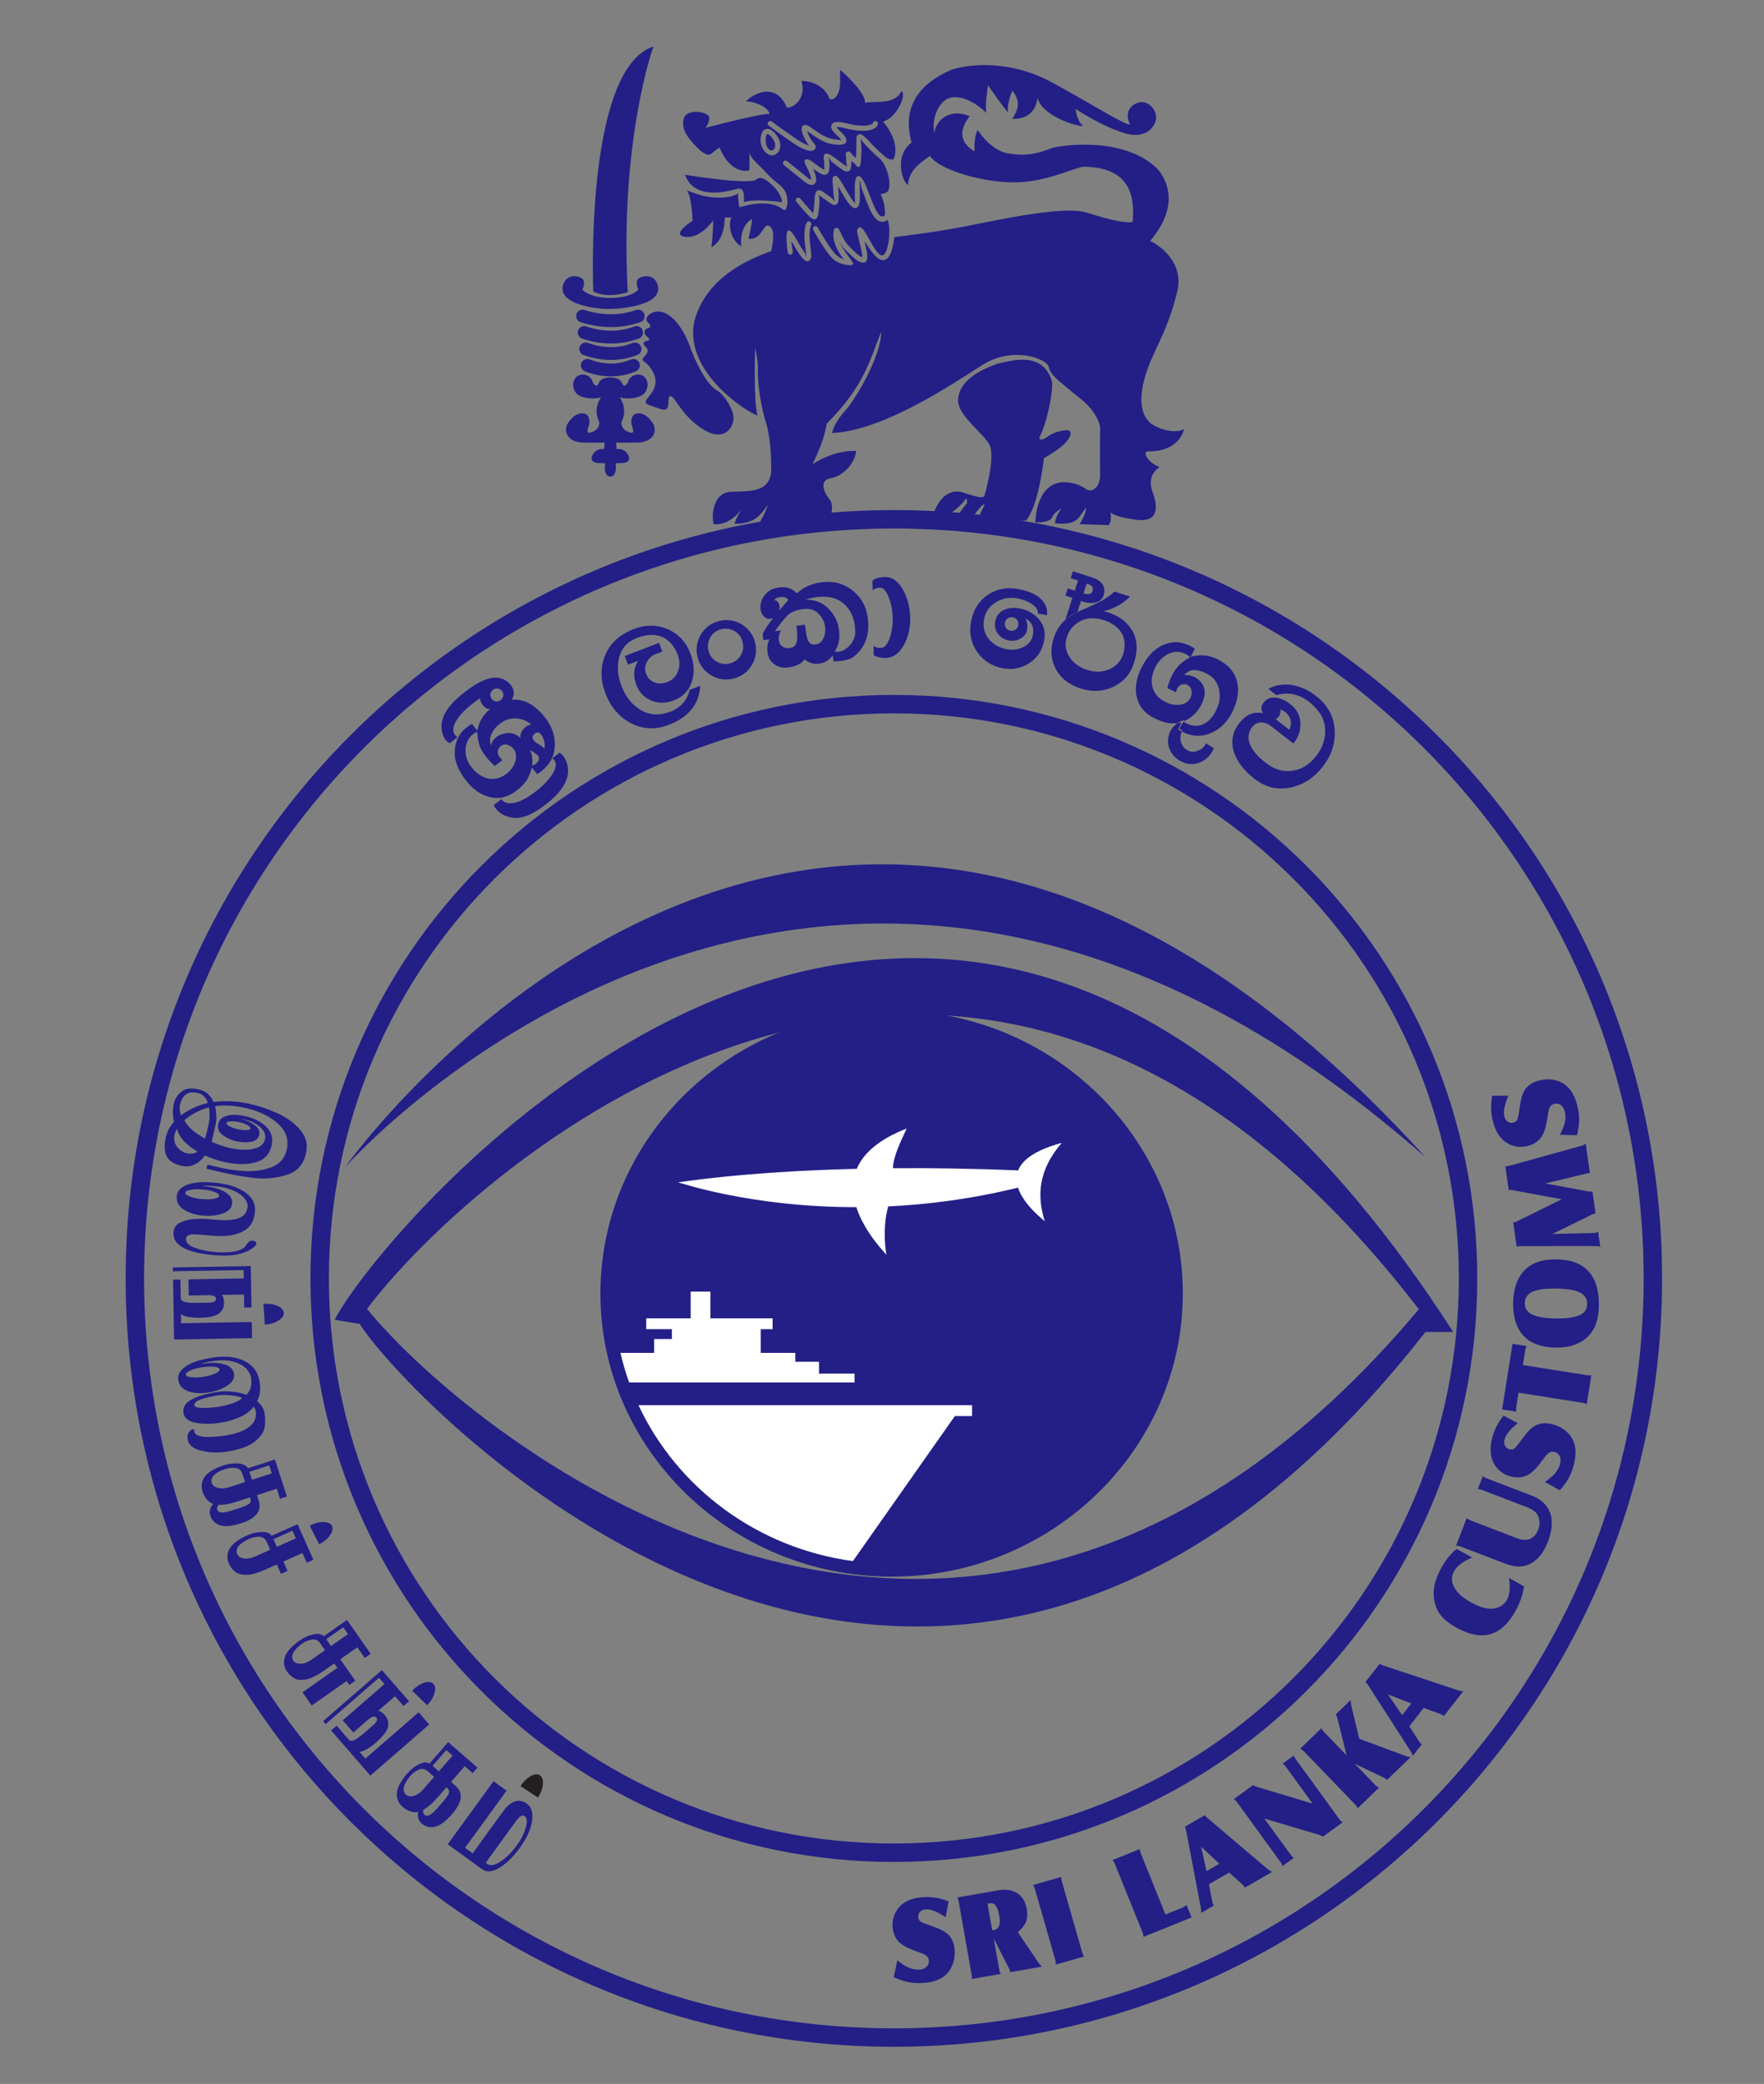 <?xml version="1.0" encoding="UTF-8" standalone="no"?>
<svg
   xmlns:osb="http://www.openswatchbook.org/uri/2009/osb"
   xmlns:dc="http://purl.org/dc/elements/1.1/"
   xmlns:cc="http://creativecommons.org/ns#"
   xmlns:rdf="http://www.w3.org/1999/02/22-rdf-syntax-ns#"
   xmlns:svg="http://www.w3.org/2000/svg"
   xmlns="http://www.w3.org/2000/svg"
   xmlns:sodipodi="http://sodipodi.sourceforge.net/DTD/sodipodi-0.dtd"
   xmlns:inkscape="http://www.inkscape.org/namespaces/inkscape"
   viewBox="0 0 382.667 452"
   height="343.684"
   width="290.965"
   xml:space="preserve"
   id="svg2"
   version="1.1"
   inkscape:version="0.91 r13725"
   sodipodi:docname="sri_lanka_customs.svg"><rect x="0" y="0" width="382.667" height="452" fill="#808080" stroke="none"/><sodipodi:namedview
     pagecolor="#ffffff"
     bordercolor="#666666"
     borderopacity="1"
     objecttolerance="10"
     gridtolerance="10"
     guidetolerance="10"
     inkscape:pageopacity="0"
     inkscape:pageshadow="2"
     inkscape:window-width="1366"
     inkscape:window-height="705"
     id="namedview4192"
     showgrid="false"
     inkscape:zoom="0.838516"
     inkscape:cx="179.01206"
     inkscape:cy="244.59543"
     inkscape:window-x="-8"
     inkscape:window-y="-8"
     inkscape:window-maximized="1"
     inkscape:current-layer="svg2" /><defs
     id="defs6"><linearGradient
       id="linearGradient5789"
       osb:paint="solid"><stop
         style="stop-color:#231f87;stop-opacity:1;"
         offset="0"
         id="stop5791" /></linearGradient></defs><g
     id="g4196"><g
       id="g5795"><path
         id="path14"
         style="fill:#231f87;fill-opacity:1;fill-rule:evenodd;stroke:none"
         d="M 309.243,251.013 C 178.415,106.776 74.842,253.176 74.842,253.176 c 0,0 103.573,-117.505 234.401,-2.163"
         inkscape:connector-curvature="0" /><path
         id="path16"
         style="fill:#231f87;fill-opacity:1;fill-rule:evenodd;stroke:none"
         d="M 307.785,283.973 C 209.741,156.284 101.668,254.392 79.624,283.892 101.668,311.045 209.741,400.825 307.785,283.973 Z M 78.033,287.156 72.584,286.251 C 83.57,265.061 206.173,119.281 315.235,288.893 l -6.005,0 C 202.867,424.861 88.747,304.141 78.033,287.156 l 0,0"
         inkscape:connector-curvature="0" /><path
         id="path20"
         style="fill:#231f87;fill-opacity:1;fill-rule:evenodd;stroke:none"
         d="m 193.419,341.964 c 34.792,0 63.169,-27.587 63.169,-61.409 0,-33.824 -28.377,-61.411 -63.169,-61.411 -34.792,0 -63.17,27.587 -63.17,61.411 0,33.823 28.378,61.409 63.17,61.409"
         inkscape:connector-curvature="0" /><path
         id="path22"
         style="fill:#ffffff;fill-opacity:1;fill-rule:evenodd;stroke:none"
         d="m 220.864,253.855 c -10,-0.42 -19.071,-0.543 -27.164,-0.475 0.045,-3.079 2.967,-8.319 2.967,-8.604 -6.247,2.433 -9.452,5.517 -10.804,8.731 -25.28,0.623 -38.957,3.02 -38.796,2.94 0.152,-0.076 15.452,5.395 38.7,5.381 1.836,5.697 6.58,10.273 6.524,10.329 -0.784,-4.915 -0.165,-8.519 0.391,-10.495 8.605,-0.408 18.089,-1.607 28.153,-4.069 1.263,3.905 5.849,7.235 5.8,7.269 -1.692,-5.437 -1.463,-11.013 3.699,-16.981 -5.891,1.591 -8.584,3.74 -9.469,5.973"
         inkscape:connector-curvature="0" /><path
         id="path24"
         style="fill:#ffffff;fill-opacity:1;fill-rule:evenodd;stroke:none"
         d="m 136.48,299.851 c -0.749,-2.091 -1.38,-4.236 -1.885,-6.427 l 7.305,0 0,-2.999 3.855,0 0,-2.141 -5.568,0 0,-2.356 9.639,0 0,-5.784 4.284,0 0,5.784 13.493,0 0,2.356 -2.571,0 0,5.14 7.497,0 0,1.928 5.14,0 0,2.571 7.712,0 0,1.928 z m 48.544,38.741 c -20.763,-2.812 -38.141,-15.901 -46.516,-33.815 l 72.361,0 0,2.356 -3.728,0 -22.117,31.459 0,0"
         inkscape:connector-curvature="0" /></g><path
       inkscape:connector-curvature="0"
       d="m 280.571,190.619 c -22.179,-22.179 -52.82,-35.896 -86.664,-35.896 -33.845,0 -64.485,13.717 -86.664,35.896 -22.179,22.179 -35.897,52.82 -35.897,86.664 0,33.845 13.718,64.485 35.897,86.664 22.179,22.179 52.819,35.897 86.664,35.897 33.844,0 64.485,-13.718 86.664,-35.897 22.179,-22.179 35.897,-52.819 35.897,-86.664 0,-33.844 -13.719,-64.485 -35.897,-86.664 z m -86.664,-39.896 c 34.949,0 66.589,14.165 89.492,37.068 22.903,22.904 37.069,54.543 37.069,89.492 0,34.948 -14.167,66.589 -37.069,89.492 -22.903,22.903 -54.543,37.069 -89.492,37.069 -34.949,0 -66.589,-14.167 -89.492,-37.069 -22.903,-22.903 -37.069,-54.544 -37.069,-89.492 0,-34.949 14.166,-66.588 37.069,-89.492 22.903,-22.903 54.543,-37.068 89.492,-37.068 l 0,0"
       style="fill:#231f87;fill-opacity:1;fill-rule:nonzero;stroke:none"
       id="path26" /><path
       inkscape:connector-curvature="0"
       d="m 308.917,162.272 c -29.433,-29.433 -70.096,-47.639 -115.011,-47.639 -44.915,0 -85.578,18.205 -115.011,47.639 -29.433,29.433 -47.638,70.096 -47.638,115.011 0,44.915 18.205,85.579 47.638,115.012 29.433,29.432 70.097,47.637 115.011,47.637 44.915,0 85.577,-18.205 115.011,-47.637 29.433,-29.433 47.639,-70.097 47.639,-115.012 0,-44.915 -18.205,-85.577 -47.639,-115.011 z M 193.907,110.633 c 46.017,0 87.68,18.653 117.839,48.811 30.157,30.157 48.811,71.82 48.811,117.839 0,46.019 -18.652,87.681 -48.809,117.84 -30.16,30.157 -71.823,48.809 -117.84,48.809 -46.019,0 -87.682,-18.653 -117.839,-48.81 C 45.91,364.964 27.257,323.302 27.257,277.283 c 0,-46.019 18.653,-87.681 48.811,-117.839 C 106.225,129.287 147.888,110.633 193.907,110.633 l 0,0"
       style="fill:#231f87;fill-opacity:1;fill-rule:nonzero;stroke:none"
       id="path28" /><path
       inkscape:connector-curvature="0"
       d="m 136.18,63.365 c -1.807,-32.821 5.565,-53.292 5.565,-53.292 -15.076,4.996 -13.042,53.148 -13.042,53.148 0,0 2.809,1.649 7.476,0.144 z m 6.377,-1.871 c 1.852,4.763 -8.012,5.556 -10.701,5.531 -2.691,-0.025 -11.325,-1.083 -9.594,-5.531 0.48,-1.235 1.782,-1.989 3.496,-1.372 1.332,0.479 0.926,1.869 0.695,2.433 -0.122,0.296 -0.177,0.196 0.07,0.432 2.246,2.151 9.273,2.184 11.665,0.099 0.409,-0.356 0.285,-0.22 0.119,-0.688 -0.227,-0.633 -0.467,-1.837 0.755,-2.276 1.713,-0.617 3.016,0.137 3.496,1.372 z m -14.662,16.457 c -0.719,-0.271 -1.521,0.093 -1.791,0.811 -0.271,0.719 0.093,1.521 0.81,1.792 1.954,0.741 3.848,1.091 5.687,1.081 1.857,-0.011 3.638,-0.388 5.348,-1.099 0.709,-0.295 1.047,-1.108 0.752,-1.819 -0.295,-0.708 -1.109,-1.044 -1.819,-0.751 -1.387,0.577 -2.817,0.883 -4.292,0.891 -1.494,0.008 -3.057,-0.285 -4.695,-0.907 z m -0.369,-3.577 c -0.725,-0.255 -1.519,0.125 -1.775,0.851 -0.256,0.724 0.125,1.519 0.85,1.775 2.065,0.733 4.069,1.08 6.013,1.069 1.958,-0.009 3.838,-0.383 5.646,-1.085 0.716,-0.277 1.072,-1.081 0.795,-1.797 -0.276,-0.715 -1.081,-1.072 -1.797,-0.795 -1.5,0.583 -3.051,0.893 -4.654,0.901 -1.617,0.009 -3.308,-0.288 -5.078,-0.919 z m -0.366,-3.569 c -0.728,-0.244 -1.516,0.148 -1.759,0.876 -0.243,0.728 0.149,1.515 0.877,1.759 2.187,0.729 4.302,1.075 6.348,1.065 2.062,-0.011 4.044,-0.38 5.949,-1.076 0.721,-0.263 1.093,-1.059 0.833,-1.781 -0.263,-0.721 -1.059,-1.095 -1.781,-0.832 -1.616,0.591 -3.285,0.903 -5.012,0.912 -1.743,0.008 -3.559,-0.291 -5.455,-0.923 z m -0.37,-3.577 c -0.734,-0.228 -1.514,0.181 -1.743,0.915 -0.228,0.733 0.182,1.515 0.915,1.743 2.295,0.721 4.519,1.064 6.677,1.053 2.174,-0.011 4.256,-0.376 6.256,-1.065 0.728,-0.248 1.116,-1.04 0.865,-1.768 -0.249,-0.728 -1.041,-1.116 -1.769,-0.867 -1.733,0.597 -3.52,0.915 -5.364,0.923 -1.86,0.011 -3.805,-0.292 -5.837,-0.933 z m 5.621,36.16 c 1.618,-0.136 1.126,-2.879 1.126,-2.879 0,0 0.212,-0.069 1.407,-0.069 1.197,0 2.041,-0.685 1.197,-1.988 -0.844,-1.303 -2.323,-1.097 -2.392,-0.995 l -0.071,-1.473 c 0,0 1.055,0.068 4.644,0 3.591,-0.069 4.293,-2.675 3.309,-4.184 -0.987,-1.507 -2.183,-2.331 -3.449,-2.124 -1.267,0.205 -1.479,1.783 -0.987,3.017 0.495,1.233 -0.211,1.233 -0.28,1.165 -2.464,-0.549 -2.041,-2.332 -2.111,-2.297 1.547,-2.983 -0.423,-5.452 -0.388,-5.452 1.301,0.617 4.469,0.344 5.455,-0.891 0.985,-1.235 0.773,-3.291 -0.704,-3.84 -1.477,-0.548 -2.675,0.617 -2.816,1.165 -0.14,0.549 -0.915,1.852 -1.408,0.549 -0.492,-1.303 -2.533,-1.235 -2.533,-1.235 0,0 -2.042,-0.068 -2.534,1.235 -0.493,1.303 -1.268,0 -1.408,-0.549 -0.141,-0.548 -1.337,-1.713 -2.815,-1.165 -1.478,0.549 -1.69,2.605 -0.704,3.84 0.985,1.235 4.153,1.508 5.454,0.891 0.036,0 -1.935,2.469 -0.386,5.452 -0.07,-0.035 0.351,1.748 -2.111,2.297 -0.07,0.068 -0.775,0.068 -0.282,-1.165 0.493,-1.235 0.282,-2.812 -0.985,-3.017 -1.267,-0.207 -2.464,0.617 -3.449,2.124 -0.985,1.509 -0.281,4.115 3.308,4.184 3.59,0.068 4.646,0 4.646,0 l -0.071,1.473 c -0.07,-0.103 -1.548,-0.308 -2.393,0.995 -0.844,1.303 0,1.988 1.197,1.988 1.196,0 1.408,0.069 1.408,0.069 0,0 -0.494,2.743 1.126,2.879 z M 170.88,54.749 c -0.004,-0.023 -1.273,-8.289 1.753,-3.044 0.76,1.319 1.445,2.459 1.988,3.18 0.239,0.315 0.148,0.913 0.247,0.743 0.064,-0.113 -0.023,-0.819 -0.133,-1.713 -0.209,-1.683 -0.491,-3.949 0.209,-5.561 0.123,-0.281 0.451,-0.411 0.732,-0.287 0.281,0.121 0.411,0.451 0.288,0.731 -0.576,1.328 -0.317,3.425 -0.124,4.981 0.137,1.1 0.244,1.965 -0.005,2.403 -0.511,0.893 -1.229,0.529 -2.101,-0.627 -0.567,-0.749 -1.276,-1.931 -2.063,-3.296 -0.071,-0.121 0.307,2.315 0.307,2.323 0.047,0.301 -0.16,0.585 -0.463,0.633 -0.304,0.047 -0.588,-0.161 -0.635,-0.465 z m -3.451,-28.395 c -0.245,-0.185 -0.595,-0.137 -0.779,0.108 -0.185,0.245 -0.137,0.595 0.108,0.78 0.009,0.005 2.916,2.187 5.703,4.044 1.473,0.983 2.659,1.397 3.349,1.433 0.287,0.015 0.525,-0.032 0.708,-0.129 0.296,-0.159 0.445,-0.411 0.431,-0.74 -0.009,-0.276 -0.165,-0.589 -0.481,-0.905 -0.497,-0.499 -1.16,-1.701 -1.397,-2.531 0.247,0.171 0.493,0.344 0.736,0.515 1.688,1.189 3.208,2.259 5.591,2.449 1.86,0.148 2.375,-0.364 2.157,-1.232 -0.137,-0.553 -0.793,-1.22 -1.531,-1.9 -0.285,-0.264 -0.481,-0.493 -0.567,-0.668 0.353,-0.068 1.001,0.005 2.009,0.273 1.62,0.432 3.195,0.592 4.401,0.493 1.376,-0.113 2.349,-0.584 2.572,-1.401 0.08,-0.296 -0.095,-0.601 -0.389,-0.683 -0.297,-0.08 -0.603,0.095 -0.683,0.391 -0.084,0.311 -0.691,0.508 -1.587,0.583 -1.093,0.089 -2.533,-0.06 -4.031,-0.459 -1.213,-0.323 -2.044,-0.391 -2.551,-0.281 -0.349,0.076 -0.595,0.237 -0.745,0.468 -0.165,0.252 -0.192,0.543 -0.093,0.859 0.115,0.373 0.433,0.804 0.909,1.244 0.604,0.557 1.136,1.079 1.204,1.351 0.011,0.043 -0.272,-0.091 -0.991,-0.148 -2.08,-0.167 -3.48,-1.153 -5.037,-2.249 -0.252,-0.177 -0.511,-0.359 -0.781,-0.545 -0.437,-0.299 -0.787,-0.409 -1.06,-0.38 -0.437,0.047 -0.66,0.319 -0.713,0.747 -0.029,0.231 0.007,0.515 0.089,0.821 0.243,0.893 0.944,2.203 1.535,2.893 -0.56,-0.131 -1.392,-0.5 -2.435,-1.195 -2.787,-1.857 -5.643,-4 -5.652,-4.005 z m -1.328,3.873 c -0.077,1.72 0.828,2.263 0.993,2.348 l 0.008,0.004 0,0 0.007,0.004 c 0.149,0.06 0.299,0.064 0.432,0.021 0.147,-0.047 0.284,-0.149 0.391,-0.295 0.12,-0.16 0.203,-0.371 0.227,-0.619 0.039,-0.395 -0.069,-0.876 -0.4,-1.399 -0.376,-0.596 -0.745,-0.987 -1.061,-1.153 -0.104,-0.055 -0.187,-0.079 -0.241,-0.068 -0.032,0.007 -0.071,0.04 -0.112,0.101 -0.132,0.195 -0.22,0.543 -0.243,1.055 z M 156.064,31.977 c 2.713,6.303 6.493,4.944 6.493,4.944 0,0 0.099,-1.259 0,-3.78 0.292,1.26 2.133,2.617 3.879,4.556 1.745,1.939 3.683,2.716 4.168,4.46 0.484,1.745 0.097,3.588 -0.581,3.393 -3.199,-2.811 -9.597,-0.581 -9.597,-0.581 0,0 -0.388,-1.357 -0.291,-3.005 -1.453,0.872 -3.489,1.067 -6.009,0.776 -2.521,-0.292 -3.877,-1.067 -5.139,-1.455 1.067,1.163 1.261,6.592 1.261,6.592 0,0 -4.944,3.104 -1.552,3.492 3.393,0.387 6.011,-3.588 6.011,-3.588 0,0 0,3.005 -0.388,5.816 3.005,-1.455 2.908,-6.399 2.908,-6.399 0,0 0,-0.096 1.455,0 -0.873,1.649 0,5.139 2.132,6.205 -0.484,-4.556 2.327,-5.915 2.327,-5.915 0,0 0,1.164 -0.776,4.267 2.812,0.485 3.199,-3.296 4.363,-2.812 1.163,0.485 1.26,2.425 0.581,5.527 -11.439,3.975 -15.316,10.179 -16.672,15.124 -2.328,10.857 10.759,19.389 13.668,20.553 -0.873,-3.297 -0.485,-14.64 -0.485,-14.64 0,0 0.679,2.521 0.581,5.235 -0.096,2.716 0.873,8.047 1.551,10.18 0.679,2.133 1.357,5.139 1.357,10.859 -0.096,5.72 -6.009,4.557 -9.208,4.944 -3.2,0.388 -3.877,4.751 -3.296,6.981 3.877,0.291 6.203,-3.491 6.203,-3.491 0,0 -1.551,2.52 -1.647,3.393 4.944,0.097 6.107,-2.812 7.172,-4.072 -0.289,1.357 -2.035,4.363 -2.035,4.363 0,0 8.045,-0.193 13.765,-0.193 2.423,-0.776 2.617,-4.364 1.744,-5.333 -0.872,-0.969 -2.713,-4.168 0.193,-4.652 2.909,-0.485 5.332,-3.492 5.527,-5.916 -5.139,-0.193 -9.5,2.909 -9.5,2.909 0,0 2.521,-4.751 3.103,-8.821 8.432,-8.435 9.403,-14.156 11.825,-19.875 0,5.041 -5.331,14.251 -7.657,16.868 -2.328,2.619 -2.715,3.975 -3.005,5.041 11.051,-0.485 25.881,-10.469 32.571,-14.736 6.688,-4.265 14.056,-1.357 14.444,0.388 0.388,1.745 1.455,2.424 6.011,6.204 4.944,3.588 5.136,6.981 5.136,6.981 0,0 -0.096,7.077 0,9.987 0.097,2.908 -1.744,4.264 -3.101,3.295 -1.357,-0.969 -3.296,-1.552 -5.137,-1.453 -5.817,0.484 -5.817,8.725 -5.817,8.725 0,0 3.103,0.096 3.588,-1.067 0.484,-1.164 2.036,-1.94 2.036,-1.94 0,0 -1.26,1.649 -1.359,3.2 4.655,0.388 4.944,-0.873 6.689,-3.393 0.195,1.163 -1.357,3.588 -1.357,3.588 0,0 1.067,0 6.301,0.193 0.775,-0.776 0.388,-2.812 0.388,-2.812 0,0 0.484,0.969 5.525,1.648 5.041,0.679 4.749,-2.908 3.684,-5.817 -1.067,-2.908 -0.097,-4.556 1.453,-5.621 -2.423,-0.873 -3.781,-3.2 -2.617,-3.395 6.011,0.097 7.561,-3.392 7.948,-4.847 -1.549,0.969 -4.847,0.387 -7.172,-1.163 -4.169,-3.491 -1.164,-11.344 0.581,-15.125 1.744,-3.78 3.393,-6.883 5.041,-13.281 1.647,-6.399 -3.491,-10.083 -5.816,-11.245 5.912,-6.981 4.168,-12.313 1.841,-15.32 -6.785,-7.173 -19.969,-5.621 -23.071,-4.847 -4.848,1.939 -7.175,1.552 -9.792,1.164 -3.78,-0.776 -6.397,-5.041 -6.397,-5.041 0,0 -0.872,1.357 -0.679,4.653 -4.847,-2.908 -1.744,-6.689 -1.065,-7.659 -4.944,-1.94 -7.465,1.453 -7.659,3.684 -0.679,-3.2 0.969,-6.981 3.393,-7.66 2.423,-0.677 5.621,1.067 7.948,3.297 -0.485,-1.164 0.291,-6.011 0.291,-6.011 0,0 3.296,4.749 4.363,5.913 -0.291,-1.164 0.388,-3.78 0.969,-4.751 2.036,2.715 0.969,4.46 -0.097,6.108 3.393,0.096 5.137,-1.648 5.527,-4.557 0.872,3.879 8.529,6.303 9.888,6.108 -1.455,-1.163 -1.649,-3.684 -1.649,-3.684 0,0 6.011,3.975 10.953,5.332 4.944,1.359 7.077,-2.327 6.399,-4.361 -0.679,-2.036 -2.713,-3.2 -4.653,-1.939 -1.937,1.259 -1.453,3.197 -0.873,4.361 -1.453,-0.096 -7.173,-3.781 -16.673,-9.016 -9.499,-5.236 -18.513,-4.072 -22.003,-2.908 -11.343,4.751 -9.5,12.991 -8.725,15.803 -3.975,3.005 -1.841,8.823 -0.775,9.209 0.193,-3.103 2.423,-4.653 4.749,-6.301 1.841,2.811 10.372,5.527 17.449,5.72 7.076,0.195 12.408,-2.619 15.801,-3.392 11.437,0.096 10.952,8.045 10.759,11.924 -0.971,0.484 -4.847,-0.291 -9.887,-1.939 -5.041,-1.649 -19.679,1.648 -26.659,3.005 -6.152,1.195 -13.507,2.091 -15.165,2.287 -0.489,3.827 -1.428,5.093 -2.587,4.992 -0.015,-0.001 -0.028,-0.001 -0.043,-0.003 l 0.001,-0.001 -0.001,0 0,0 c -1.267,-0.147 -2.533,-2.077 -3.745,-3.924 l -0.064,-0.1 -0.023,-0.032 -0.027,-0.043 c 0.107,0.436 0.221,0.916 0.335,1.401 0.696,2.996 -0.016,3.604 -1.34,3.079 -0.855,-0.339 -2.036,-1.491 -3.107,-2.561 -0.499,-0.497 -0.903,-1.073 -1.232,-1.631 0.487,1.387 2.923,4.269 2.905,4.572 -0.04,0.699 -2.767,0.295 -4.204,-0.833 -1.528,-1.203 -4.465,-6.447 -4.473,-6.461 -0.151,-0.267 -0.056,-0.605 0.211,-0.756 0.267,-0.151 0.605,-0.055 0.756,0.212 0.008,0.013 2.836,5.061 4.196,6.131 0.468,0.367 0.985,0.616 1.455,0.783 -0.979,-1.261 -2.253,-3.273 -2.253,-5.196 0,-1.168 0.176,-1.635 0.668,-1.635 0.439,0 0.619,0.404 0.9,1.027 0.349,0.776 0.935,2.073 1.86,3 0.995,0.995 2.085,2.061 2.727,2.316 0.171,0.068 0.181,-0.356 -0.153,-1.797 -0.179,-0.771 -0.321,-1.353 -0.44,-1.841 -0.312,-1.28 -0.488,-2.003 -0.361,-2.313 1.431,-3.473 5.201,11.624 6.751,2.748 0.135,-0.776 0.225,-2.224 0.173,-2.972 -0.045,-0.643 -0.159,-1.343 -0.349,-1.903 -0.935,0.68 -1.751,0.517 -2.493,-0.168 -0.969,-0.896 -1.692,-2.792 -2.421,-4.708 -0.184,-0.483 -0.368,-0.967 -0.523,-1.352 -0.545,-1.361 -0.365,-2.38 -0.561,-2.236 -0.068,0.051 -0.065,1.127 -0.019,3.256 0.043,1.909 -0.363,2.651 -1.041,2.665 -0.889,0.02 -1.937,-1.743 -2.957,-3.46 -0.845,-1.421 -0.749,-1.711 -0.647,-0.052 0.125,1.995 -0.071,2.732 -0.752,2.815 -0.019,0.003 -0.039,0.005 -0.057,0.005 l 0,0 c -0.412,0.024 -0.799,-0.255 -1.335,-0.645 -0.235,-0.168 -0.503,-0.363 -0.777,-0.541 -0.335,-0.216 -0.591,-0.401 -0.805,-0.557 -0.285,-0.207 -0.477,-0.347 -0.492,-0.348 -0.173,-0.012 0.171,0.393 0.091,1.511 -0.105,1.483 -0.187,2.363 -0.331,2.853 -0.295,1 -0.719,1.056 -1.448,0.575 l -0.015,-0.009 0.309,-0.464 -0.309,0.461 c -0.688,-0.459 -3.207,-3.504 -3.213,-3.512 -0.197,-0.236 -0.164,-0.587 0.072,-0.781 0.235,-0.197 0.585,-0.164 0.781,0.071 0.005,0.008 2.036,2.459 2.801,3.155 0.088,-0.441 0.156,-1.217 0.241,-2.425 0.14,-1.948 0.297,-2.601 1.097,-2.544 0.333,0.024 0.631,0.24 1.068,0.557 0.217,0.157 0.476,0.345 0.757,0.528 2.225,1.439 1.397,2.437 1.207,-0.637 -0.037,-0.601 -0.088,-1.175 -0.129,-1.636 l 0,0 c -0.001,-0.017 -0.003,-0.033 -0.003,-0.051 -0.088,-0.999 -0.131,-1.561 0.251,-1.796 l 0.001,0.001 0,0 c -0.004,-0.005 0.069,-0.039 0.079,-0.043 0.539,-0.251 0.975,0.413 1.863,1.857 0.189,0.307 0.42,0.697 0.652,1.087 0.857,1.441 1.737,2.923 1.977,2.917 0.008,0 -0.023,-0.425 -0.047,-1.533 -0.056,-2.515 0.049,-3.864 0.472,-4.175 0.685,-0.507 1.351,0.468 2.251,2.719 0.201,0.504 0.367,0.937 0.532,1.368 0.683,1.795 1.359,3.572 2.133,4.285 0.316,0.292 0.685,0.348 1.137,0.033 l -0.021,-0.013 c 0.193,-0.485 -0.097,-1.649 -0.097,-2.133 0,-0.485 -0.776,-2.521 -0.776,-2.521 0,0 0.873,0 1.455,-0.484 0.98,-0.816 0.239,-5.524 -1.728,-7.205 -0.944,-0.808 -2.012,-1.835 -3.147,-3.068 -1.735,-1.885 -0.575,-1.527 -0.791,1.927 -0.093,1.503 -0.008,3.984 -1.191,2.583 -0.148,-0.175 -0.408,-0.481 -0.851,-0.843 -0.043,-0.035 -0.084,-0.068 -0.125,-0.103 0.001,0.06 0.001,0.124 0.001,0.188 0,1.492 -0.157,2.14 -0.965,2.14 -0.495,0 -1.096,-0.447 -2.132,-1.217 -0.213,-0.159 -0.452,-0.337 -0.781,-0.577 -0.953,-0.696 -0.928,-1.413 -1.092,-1.188 -0.063,0.084 0.083,0.068 0.112,0.295 0.048,0.359 0.111,0.829 0.111,1.373 0,1.437 -0.263,2.08 -1.157,2.027 -0.528,-0.031 -1.253,-0.492 -2.377,-1.321 0.101,0.233 0.204,0.488 0.301,0.76 0.311,0.863 0.401,1.465 0.341,1.865 -0.049,0.332 -0.195,0.567 -0.412,0.719 -0.019,0.015 -0.036,0.028 -0.056,0.04 l 0,-0.001 c -0.235,0.141 -0.509,0.168 -0.804,0.105 -0.42,-0.091 -0.923,-0.385 -1.389,-0.768 -0.575,-0.469 -4.324,-3.503 -4.333,-3.509 -0.239,-0.193 -0.275,-0.544 -0.08,-0.781 0.193,-0.239 0.543,-0.275 0.781,-0.081 0.009,0.007 2.641,2.121 4.336,3.509 1.171,0.957 0.949,0.329 0.571,-0.724 -0.323,-0.895 -0.703,-1.592 -0.939,-2.025 -0.496,-0.912 -0.119,-1.849 1.719,-0.469 l 0.283,0.212 c 1.151,0.864 1.831,1.343 2.124,1.36 0.017,0.001 -0.023,-0.288 -0.023,-0.916 0,-0.496 -0.056,-0.913 -0.097,-1.229 -0.065,-0.489 -0.111,-0.821 0.091,-1.096 0.417,-0.571 1.024,-0.239 2.648,0.948 0.247,0.18 0.529,0.391 0.787,0.583 0.845,0.628 1.337,0.995 1.469,0.995 0.125,0 -0.149,-0.311 -0.149,-1.025 0,-0.732 -0.059,-1.164 -0.089,-1.383 -0.053,-0.389 -0.073,-0.581 0.292,-0.764 l -10e-4,-0.003 c 0.016,-0.008 0.033,-0.015 0.049,-0.021 0.38,-0.171 0.504,-0.011 0.747,0.288 0.133,0.164 0.409,0.503 0.943,0.935 0.067,0.055 0.129,0.108 0.188,0.159 0.003,-0.308 0.015,-0.672 0.041,-1.101 0.052,-0.831 0.039,-1.541 0.027,-2.101 -0.017,-0.901 -0.029,-1.491 0.307,-1.799 0.504,-0.463 1.137,-0.072 2.387,1.285 1.105,1.203 2.14,2.197 3.051,2.976 0.731,0.623 1.324,1.293 2.361,0.973 0.971,-2.521 -0.096,-5.527 -2.325,-8.144 3.101,-0.775 5.235,-6.107 3.975,-6.592 -1.357,3.103 -5.913,2.035 -7.852,2.52 0.096,-2.423 -5.428,-7.173 -5.428,-7.173 0,0 0,0 0,2.715 0,2.715 -1.357,4.168 -2.327,3.587 -0.969,-2.811 -3.879,-3.879 -6.107,-3.879 1.163,3.2 -1.164,5.817 -3.103,5.817 -2.424,-5.817 -7.464,-2.908 -8.919,-1.357 1.163,-0.097 4.749,0.873 5.137,2.715 -1.841,-0.193 -13.861,3.005 -13.861,3.005 0,0 1.164,-1.551 0.679,-2.52 -0.485,-0.971 -4.848,-1.745 -5.429,0.581 -0.581,2.327 0.969,4.265 3.005,6.301 2.036,2.036 2.812,1.357 2.812,1.357 l 1.939,-1.455 z m 8.927,-1.797 c 0.033,-0.732 0.189,-1.273 0.429,-1.631 0.217,-0.32 0.5,-0.508 0.831,-0.571 0.309,-0.059 0.636,0.003 0.965,0.176 0.483,0.255 1,0.78 1.484,1.547 0.475,0.751 0.625,1.479 0.565,2.1 -0.045,0.456 -0.205,0.857 -0.44,1.172 -0.247,0.332 -0.577,0.572 -0.948,0.691 -1.055,0.333 -2.993,-1.119 -2.887,-3.484 z M 139.592,77.536 c 0,0 1.647,-1.288 0.501,-2.289 -1.145,-1.001 0,-1.287 0.429,-1.359 0.429,-0.072 0.572,-0.287 -0.215,-0.931 -0.787,-0.643 -0.572,-1.716 0.429,-1.788 0.143,-0.215 0.787,-0.357 -0.215,-1.287 -1.001,-0.931 0.787,-2.576 2.719,-2.289 1.931,0.287 4.721,2.504 6.724,8.369 2.003,5.079 4.149,7.939 5.58,8.725 1.429,0.788 3.576,3.935 3.576,6.009 0,2.075 -2.003,5.007 -6.08,2.717 -4.077,-2.288 -6.009,-5.936 -6.724,-6.795 -0.716,-0.859 -1.216,-1.144 -1.288,0.215 -0.071,1.359 0.072,2.575 -2.217,1.717 -2.289,-0.859 -3.577,-0.788 -2.147,-2.432 1.431,-1.647 2.219,-3.435 0.787,-5.795 -1.429,-2.361 -2.504,-1.788 -1.86,-2.789 z m 9.007,-39.644 c 0,0 12.7,2.133 15.317,1.163 0.291,-0.291 0.872,-0.775 1.939,-0.193 1.065,0.581 3.78,2.909 3.78,5.041 -0.775,-0.291 -7.173,-0.776 -8.24,0 0,-1.357 0.195,-3.489 -1.648,-2.908 -2.423,0.679 -9.208,2.327 -11.148,-3.103 z m 64.939,69.696 c 0,0 2.601,-8.729 1.007,-11.331 -1.595,-2.603 -6.965,-6.38 -6.715,-9.653 0.252,-3.273 3.105,-5.791 8.561,-7.721 2.855,-0.587 9.905,-2.937 11.836,3.945 0.251,1.761 -0.923,8.477 -2.769,12.087 0.251,0.923 1.259,0.167 2.265,-0.505 1.008,-0.671 2.687,-1.091 3.777,-1.091 1.091,0 1.008,1.176 -0.336,2.687 -1.343,1.511 -4.7,3.356 -4.7,3.356 0,0 -1.092,10.241 -3.861,13.515 -3.273,0.168 -10.661,0.168 -10.661,0.168 0,0 0.924,-2.183 1.428,-3.105 0.503,-0.924 -0.084,-0.756 -1.343,0.839 -1.26,1.595 -1.596,2.267 -1.596,2.267 l -3.609,-0.084 2.939,-3.861 c 0,0 0.084,-1.511 -0.42,-0.671 -0.503,0.839 -4.365,4.616 -7.303,4.616 0.84,-3.861 3.273,-7.387 6.883,-6.211 3.609,1.175 4.281,1.175 4.617,0.755 l 0,0"
       style="fill:#231f87;fill-opacity:1;fill-rule:evenodd;stroke:none"
       id="path30" /><g
       style="fill:#231f87;fill-opacity:1"
       id="g4297"><path
         id="path32"
         style="fill:#231f87;fill-opacity:1;fill-rule:nonzero;stroke:none"
         d="m 327.907,248.389 c 1.083,0.4 2.204,0.464 3.367,0.195 1.12,-0.259 2.045,-0.78 2.78,-1.572 0.7,-0.757 1.193,-1.999 1.475,-3.728 0.265,-1.589 0.435,-2.513 0.509,-2.761 0.195,-0.603 0.588,-0.975 1.177,-1.111 0.547,-0.127 1.031,-0.012 1.451,0.339 0.389,0.305 0.655,0.779 0.804,1.421 0.24,1.041 0.131,2.145 -0.328,3.315 -0.133,0.353 -0.381,0.904 -0.741,1.655 l 3.717,0.073 c 0.281,-1.236 0.429,-2.307 0.447,-3.213 0.016,-0.911 -0.101,-1.897 -0.349,-2.965 -0.711,-3.084 -2.191,-4.963 -4.444,-5.64 -1.192,-0.357 -2.447,-0.38 -3.772,-0.075 -1.077,0.249 -1.953,0.7 -2.629,1.348 -0.811,0.773 -1.345,2.068 -1.6,3.881 -0.251,1.768 -0.447,2.84 -0.593,3.22 -0.148,0.379 -0.455,0.625 -0.923,0.733 -0.447,0.103 -0.847,0.024 -1.2,-0.231 -0.359,-0.253 -0.592,-0.632 -0.709,-1.139 -0.256,-1.103 0.036,-2.595 0.876,-4.484 l -3.503,0.016 c -0.349,1.8 -0.329,3.541 0.059,5.221 0.672,2.909 2.047,4.739 4.131,5.501"
         inkscape:connector-curvature="0" /><path
         id="path34"
         style="fill:#231f87;fill-opacity:1;fill-rule:nonzero;stroke:none"
         d="m 261.733,405.848 -1.175,-5.32 3.955,3.715 z m 0.267,-11.481 c -0.281,-0.243 -0.459,-0.425 -0.528,-0.547 -0.013,-0.021 -0.035,-0.068 -0.067,-0.141 l -4.409,2.545 c 0.063,0.073 0.104,0.127 0.123,0.157 0.075,0.129 0.139,0.36 0.2,0.688 l 3.196,16.821 c 0.072,0.405 0.072,0.747 0.004,1.029 l 2.813,-1.624 c -0.075,-0.076 -0.121,-0.132 -0.139,-0.163 -0.075,-0.128 -0.144,-0.353 -0.207,-0.669 l -0.731,-3.788 4.387,-2.533 2.848,2.565 c 0.213,0.199 0.368,0.375 0.455,0.527 0.019,0.03 0.047,0.097 0.083,0.194 l 5.991,-3.457 c -0.304,-0.069 -0.615,-0.231 -0.936,-0.492 l -13.083,-11.114"
         inkscape:connector-curvature="0" /><path
         id="path36"
         style="fill:#231f87;fill-opacity:1;fill-rule:nonzero;stroke:none"
         d="m 230.324,407.997 c -0.097,-0.373 -0.119,-0.676 -0.069,-0.909 l -6.183,1.773 c 0.165,0.17 0.307,0.44 0.423,0.808 l 4.456,15.54 c 0.097,0.375 0.119,0.676 0.069,0.909 l 6.183,-1.773 c -0.165,-0.172 -0.307,-0.439 -0.421,-0.808 l -4.457,-15.54"
         inkscape:connector-curvature="0" /><path
         id="path38"
         style="fill:#231f87;fill-opacity:1;fill-rule:nonzero;stroke:none"
         d="m 202.779,417.985 c -1.688,-0.583 -2.703,-0.979 -3.047,-1.195 -0.345,-0.217 -0.528,-0.567 -0.544,-1.045 -0.016,-0.459 0.136,-0.836 0.453,-1.136 0.319,-0.303 0.735,-0.461 1.256,-0.479 1.131,-0.04 2.537,0.531 4.233,1.716 l 0.652,-3.44 c -1.7,-0.688 -3.413,-1 -5.137,-0.94 -2.983,0.104 -5.041,1.107 -6.187,3.005 -0.6,0.987 -0.876,2.075 -0.833,3.268 0.039,1.148 0.375,2.157 1.012,3.028 0.609,0.832 1.733,1.552 3.377,2.16 1.511,0.563 2.385,0.905 2.615,1.027 0.555,0.304 0.843,0.761 0.865,1.367 0.02,0.561 -0.185,1.014 -0.609,1.36 -0.375,0.324 -0.889,0.495 -1.549,0.517 -1.068,0.038 -2.131,-0.281 -3.192,-0.951 -0.321,-0.202 -0.813,-0.549 -1.483,-1.047 l -0.78,3.635 c 1.159,0.513 2.183,0.862 3.069,1.051 0.891,0.19 1.881,0.263 2.976,0.224 3.164,-0.109 5.291,-1.204 6.385,-3.286 0.577,-1.103 0.84,-2.328 0.792,-3.688 -0.037,-1.104 -0.313,-2.052 -0.821,-2.838 -0.604,-0.945 -1.772,-1.717 -3.504,-2.313"
         inkscape:connector-curvature="0" /><path
         id="path40"
         style="fill:#231f87;fill-opacity:1;fill-rule:nonzero;stroke:none"
         d="m 215.647,418.592 -0.411,0.073 -1.016,-5.765 0.552,-0.097 c 0.985,-0.173 1.653,0.739 2.004,2.732 0.327,1.848 -0.049,2.868 -1.129,3.057 z m 9.681,7.173 -4.535,-6.689 c 0.9,-0.766 1.493,-1.531 1.784,-2.293 0.292,-0.763 0.344,-1.688 0.155,-2.767 -0.284,-1.604 -0.991,-2.748 -2.128,-3.432 -1.109,-0.673 -2.473,-0.872 -4.096,-0.585 l -8.869,1.564 c 0.152,0.215 0.265,0.496 0.335,0.848 l 2.808,15.92 c 0.065,0.419 0.055,0.72 -0.027,0.912 l 6.359,-1.121 c -0.149,-0.205 -0.264,-0.486 -0.336,-0.848 l -1.204,-6.826 3.289,6.459 c 0.173,0.333 0.276,0.574 0.301,0.721 0.004,0.017 0.005,0.058 0.009,0.129 l 6.88,-1.212 c -0.247,-0.18 -0.488,-0.439 -0.725,-0.78"
         inkscape:connector-curvature="0" /><path
         id="path42"
         style="fill:#231f87;fill-opacity:1;fill-rule:nonzero;stroke:none"
         d="m 326.929,252.957 c -0.063,0.009 -0.184,0.012 -0.371,0.012 l 0.728,5.169 c 0.077,-0.02 0.131,-0.032 0.167,-0.037 0.164,-0.023 0.411,-0.003 0.737,0.056 l 10.597,1.951 -9.653,4.761 c -0.247,0.121 -0.459,0.196 -0.632,0.22 -0.044,0.007 -0.125,0.009 -0.24,0.007 l 0.747,5.3 c 0.179,-0.053 0.296,-0.083 0.357,-0.091 0.157,-0.023 0.331,-0.033 0.527,-0.033 l 16.324,-0.009 c 0.391,0.008 0.699,0.069 0.928,0.185 l -0.463,-3.293 c -0.221,0.135 -0.44,0.221 -0.655,0.251 -0.071,0.011 -0.143,0.015 -0.211,0.016 l -9.056,0.212 8.5,-4.169 c 0.307,-0.147 0.54,-0.233 0.695,-0.256 0.035,-0.004 0.089,-0.008 0.171,-0.011 l -0.672,-4.783 c -0.093,0.021 -0.159,0.036 -0.195,0.04 -0.181,0.027 -0.42,0.009 -0.709,-0.044 l -9.328,-1.732 8.789,-2.109 c 0.207,-0.048 0.379,-0.081 0.516,-0.1 0.061,-0.009 0.183,-0.017 0.368,-0.025 l -0.901,-6.411 c -0.187,0.189 -0.464,0.337 -0.839,0.453 l -15.712,4.357 c -0.223,0.059 -0.395,0.097 -0.515,0.113"
         inkscape:connector-curvature="0" /><path
         id="path44"
         style="fill:#231f87;fill-opacity:1;fill-rule:nonzero;stroke:none"
         d="m 256.301,413.836 -3.477,1.405 -5.375,-13.305 c -0.136,-0.36 -0.193,-0.657 -0.176,-0.892 l -5.953,2.406 c 0.184,0.153 0.353,0.405 0.507,0.758 l 6.055,14.989 c 0.137,0.361 0.191,0.66 0.164,0.897 l 10.44,-4.218 -1.089,-2.697 c -0.184,0.205 -0.545,0.424 -1.095,0.656"
         inkscape:connector-curvature="0" /><path
         id="path46"
         style="fill:#231f87;fill-opacity:1;fill-rule:nonzero;stroke:none"
         d="m 332.365,324.428 -9.92,-3.808 c -0.315,-0.131 -0.569,-0.294 -0.768,-0.492 l -1.103,2.875 c 0.22,-0.034 0.517,0.012 0.899,0.148 l 9.775,3.754 c 0.771,0.294 1.363,0.632 1.773,1.016 0.411,0.385 0.687,0.851 0.823,1.403 0.2,0.818 0.148,1.631 -0.159,2.43 -0.396,1.032 -1.013,1.715 -1.859,2.048 -0.747,0.305 -1.691,0.236 -2.836,-0.204 l -10.047,-3.856 c -0.331,-0.137 -0.585,-0.303 -0.768,-0.491 l -2.305,6.004 c 0.247,-0.025 0.545,0.023 0.9,0.15 l 9.628,3.695 c 1.169,0.45 2.208,0.675 3.116,0.677 0.904,-0.004 1.771,-0.229 2.589,-0.684 1.581,-0.86 2.808,-2.428 3.684,-4.712 1.111,-2.892 1.131,-5.275 0.065,-7.145 -0.715,-1.249 -1.873,-2.186 -3.488,-2.805"
         inkscape:connector-curvature="0" /><path
         id="path48"
         style="fill:#231f87;fill-opacity:1;fill-rule:nonzero;stroke:none"
         d="m 344.305,298.279 -13.943,-2.208 0.504,-3.18 c 0.052,-0.324 0.152,-0.635 0.295,-0.939 l -3.049,-0.484 -2.253,14.225 3.051,0.483 c -0.028,-0.431 -0.013,-0.833 0.045,-1.205 l 0.461,-2.909 13.94,2.208 c 0.389,0.069 0.672,0.179 0.853,0.321 l 1.007,-6.355 c -0.227,0.079 -0.528,0.095 -0.911,0.043"
         inkscape:connector-curvature="0" /><path
         id="path50"
         style="fill:#231f87;fill-opacity:1;fill-rule:nonzero;stroke:none"
         d="m 336.807,308.921 c -1.067,-0.285 -2.053,-0.299 -2.953,-0.043 -1.08,0.301 -2.16,1.192 -3.236,2.675 -1.051,1.443 -1.727,2.299 -2.033,2.564 -0.309,0.267 -0.696,0.339 -1.161,0.215 -0.441,-0.119 -0.759,-0.376 -0.951,-0.767 -0.197,-0.392 -0.227,-0.836 -0.092,-1.34 0.293,-1.092 1.251,-2.272 2.879,-3.545 l -3.1,-1.631 c -1.153,1.424 -1.953,2.972 -2.4,4.637 -0.773,2.883 -0.416,5.145 1.065,6.796 0.768,0.861 1.728,1.444 2.881,1.753 1.109,0.297 2.172,0.271 3.193,-0.084 0.972,-0.339 1.991,-1.205 3.052,-2.597 0.979,-1.281 1.563,-2.017 1.745,-2.2 0.453,-0.441 0.976,-0.585 1.561,-0.428 0.543,0.145 0.915,0.472 1.123,0.98 0.2,0.452 0.212,0.995 0.04,1.632 -0.276,1.032 -0.891,1.956 -1.843,2.773 -0.287,0.248 -0.763,0.619 -1.435,1.112 l 3.248,1.811 c 0.829,-0.959 1.464,-1.835 1.904,-2.628 0.441,-0.797 0.8,-1.724 1.084,-2.781 0.819,-3.057 0.396,-5.411 -1.276,-7.068 -0.885,-0.873 -1.981,-1.483 -3.296,-1.836"
         inkscape:connector-curvature="0" /><path
         id="path52"
         style="fill:#231f87;fill-opacity:1;fill-rule:nonzero;stroke:none"
         d="m 290.581,394.624 -9.495,-13.068 c -0.179,-0.248 -0.288,-0.412 -0.327,-0.494 -0.035,-0.081 -0.056,-0.193 -0.049,-0.336 l -2.48,1.803 c 0.225,0.119 0.453,0.325 0.681,0.625 l 5.844,8.044 -11.971,-3.593 c -0.464,-0.14 -0.775,-0.287 -0.936,-0.44 l -4.207,3.056 c 0.205,0.09 0.431,0.294 0.673,0.615 l 9.503,13.079 c 0.209,0.303 0.332,0.579 0.376,0.83 l 2.493,-1.81 c -0.216,-0.104 -0.44,-0.307 -0.675,-0.615 l -5.729,-7.885 11.753,3.492 c 0.452,0.149 0.771,0.289 0.959,0.425 l 4.267,-3.1 c -0.283,-0.184 -0.512,-0.393 -0.681,-0.627"
         inkscape:connector-curvature="0" /><path
         id="path54"
         style="fill:#231f87;fill-opacity:1;fill-rule:nonzero;stroke:none"
         d="m 342.531,285.316 c -1.148,0.469 -2.867,0.687 -5.165,0.647 -2.293,-0.04 -3.972,-0.329 -5.036,-0.869 -1.059,-0.543 -1.579,-1.371 -1.559,-2.483 0.047,-1.176 0.636,-2 1.767,-2.484 1.113,-0.469 2.832,-0.687 5.165,-0.647 2.308,0.04 3.988,0.331 5.049,0.869 1.06,0.544 1.58,1.371 1.56,2.484 -0.02,1.185 -0.615,2.009 -1.781,2.483 z m -4.825,-12.163 c -3.452,-0.06 -5.964,0.939 -7.536,2.999 -1.237,1.621 -1.88,3.757 -1.927,6.413 -0.033,3.947 1.168,6.707 3.605,8.285 0.648,0.424 1.459,0.765 2.429,1.02 0.965,0.26 1.941,0.399 2.924,0.416 1.885,0.033 3.489,-0.227 4.815,-0.783 1.685,-0.707 2.951,-1.852 3.795,-3.436 0.655,-1.215 0.997,-2.865 1.035,-4.953 0.053,-3.052 -0.624,-5.425 -2.032,-7.124 -1.529,-1.837 -3.897,-2.781 -7.108,-2.837"
         inkscape:connector-curvature="0" /><path
         id="path56"
         style="fill:#231f87;fill-opacity:1;fill-rule:nonzero;stroke:none"
         d="m 326.913,346.989 c -0.268,0.483 -0.644,0.892 -1.133,1.231 -0.484,0.338 -1.023,0.547 -1.601,0.639 -0.728,0.117 -1.501,0.069 -2.327,-0.147 -0.821,-0.214 -1.755,-0.614 -2.799,-1.192 -1.755,-0.973 -2.951,-2.056 -3.592,-3.253 -0.64,-1.196 -0.647,-2.36 -0.023,-3.488 0.635,-1.141 1.94,-2.128 3.923,-2.953 l -3.369,-1.868 c -1.292,1.061 -2.365,2.369 -3.228,3.924 -0.739,1.335 -1.245,2.553 -1.512,3.654 -0.269,1.098 -0.329,2.168 -0.176,3.217 0.153,1.065 0.479,2.027 0.979,2.874 0.728,1.235 2.02,2.366 3.876,3.396 2.745,1.52 5.177,1.996 7.299,1.427 2.145,-0.581 3.993,-2.267 5.536,-5.051 0.952,-1.716 1.568,-3.494 1.845,-5.337 l -3.255,-1.806 c 0.299,2.082 0.153,3.659 -0.443,4.733"
         inkscape:connector-curvature="0" /><path
         id="path58"
         style="fill:#231f87;fill-opacity:1;fill-rule:nonzero;stroke:none"
         d="m 294.861,377.127 -1.743,-7.279 c -0.097,-0.431 -0.133,-0.81 -0.1,-1.146 l -3.256,3.145 c 0.149,0.242 0.272,0.539 0.365,0.888 l 2.001,7.998 -4.963,-5.139 c -0.261,-0.284 -0.423,-0.542 -0.488,-0.771 l -4.628,4.469 c 0.221,0.068 0.473,0.236 0.753,0.515 l 11.229,11.628 c 0.263,0.285 0.423,0.541 0.489,0.771 l 4.627,-4.468 c -0.228,-0.073 -0.477,-0.244 -0.752,-0.515 l -4.523,-4.683 6.253,2.992 c 0.368,0.181 0.632,0.344 0.791,0.496 l 5.1,-4.924 c -0.317,-0.012 -0.671,-0.088 -1.065,-0.232 l -10.092,-3.747"
         inkscape:connector-curvature="0" /><path
         id="path60"
         style="fill:#231f87;fill-opacity:1;fill-rule:nonzero;stroke:none"
         d="m 304.177,371.998 -3.083,-4.492 5.059,1.964 z m 12.24,-5.34 -16.293,-5.404 c -0.352,-0.12 -0.585,-0.223 -0.695,-0.308 -0.02,-0.018 -0.057,-0.051 -0.116,-0.108 l -3.133,4.012 c 0.085,0.044 0.143,0.079 0.172,0.1 0.117,0.092 0.265,0.281 0.444,0.564 l 9.264,14.4 c 0.219,0.345 0.348,0.664 0.389,0.952 l 2.001,-2.561 c -0.097,-0.043 -0.163,-0.076 -0.192,-0.097 -0.117,-0.092 -0.264,-0.276 -0.441,-0.544 l -2.095,-3.239 3.117,-3.991 3.603,1.313 c 0.271,0.103 0.479,0.208 0.617,0.316 0.028,0.021 0.079,0.075 0.149,0.151 l 4.26,-5.452 c -0.308,0.051 -0.657,0.017 -1.052,-0.103"
         inkscape:connector-curvature="0" /></g><g
       id="g4314"><path
         id="path62"
         style="fill:#231f87;fill-opacity:1;fill-rule:nonzero;stroke:none"
         d="m 46.543,258.525 c 0.695,0.265 1.034,0.54 1.009,0.829 -0.026,0.295 -0.407,0.508 -1.138,0.647 -0.73,0.139 -1.607,0.164 -2.628,0.073 -1.027,-0.089 -1.885,-0.269 -2.58,-0.535 -0.695,-0.265 -1.033,-0.54 -1.008,-0.829 0.026,-0.295 0.406,-0.509 1.137,-0.648 0.731,-0.137 1.607,-0.163 2.633,-0.072 1.021,0.089 1.879,0.268 2.574,0.535 z m 5.226,5.704 c -1.184,0.403 -2.758,0.519 -4.726,0.347 l -1.689,-0.148 c -0.998,-0.087 -2.06,-0.095 -3.188,-0.021 -1.127,0.072 -2.144,0.323 -3.038,0.753 -0.899,0.427 -1.389,1.093 -1.468,2 -0.101,1.16 0.271,2.092 1.112,2.795 0.847,0.701 1.94,1.223 3.272,1.563 1.332,0.34 2.812,0.579 4.432,0.721 1.894,0.165 3.483,0.127 4.757,-0.113 1.269,-0.241 2.271,-0.595 2.996,-1.055 0.724,-0.46 1.136,-0.764 1.223,-0.912 0.094,-0.145 0.146,-0.291 0.158,-0.433 0.009,-0.107 -0.006,-0.2 -0.045,-0.28 -0.039,-0.08 -0.13,-0.152 -0.285,-0.224 -0.155,-0.072 -0.312,-0.112 -0.483,-0.128 -0.336,-0.029 -0.633,0.076 -0.89,0.321 -0.263,0.243 -0.511,0.583 -0.755,1.017 -0.709,0.601 -1.655,0.967 -2.844,1.095 -1.189,0.129 -2.431,0.137 -3.72,0.024 -1.654,-0.145 -3.122,-0.46 -4.413,-0.949 -1.285,-0.489 -1.894,-1.143 -1.823,-1.96 0.032,-0.359 0.244,-0.619 0.643,-0.777 0.399,-0.157 1.166,-0.185 2.302,-0.087 0.216,0.02 0.427,0.039 0.644,0.057 0.211,0.019 0.423,0.037 0.622,0.055 l 1.672,0.145 c 2.527,0.221 4.627,-0.065 6.301,-0.865 1.673,-0.797 2.599,-2.241 2.781,-4.328 0.154,-1.757 -0.589,-3.191 -2.221,-4.304 -1.639,-1.113 -3.81,-1.789 -6.519,-2.028 -2.653,-0.232 -4.667,-0.071 -6.037,0.483 -1.377,0.551 -2.108,1.356 -2.199,2.407 -0.108,1.245 0.402,2.231 1.541,2.952 1.138,0.721 2.508,1.151 4.117,1.291 1.654,0.145 3.105,-0.009 4.357,-0.464 1.253,-0.456 1.919,-1.173 2.005,-2.157 0.089,-1.012 -0.442,-1.848 -1.597,-2.509 -1.155,-0.661 -2.568,-1.067 -4.245,-1.213 -0.138,-0.012 -0.303,-0.02 -0.509,-0.025 l 0.004,-0.055 c 0.228,-0.036 0.551,-0.051 0.964,-0.048 0.414,0.003 0.843,0.025 1.294,0.064 1.865,0.163 3.358,0.512 4.479,1.044 1.12,0.532 1.909,1.108 2.355,1.725 0.452,0.617 0.658,1.149 0.62,1.593 -0.118,1.352 -0.77,2.229 -1.955,2.633"
         inkscape:connector-curvature="0" /><path
         id="path64"
         style="fill:#231f87;fill-opacity:1;fill-rule:nonzero;stroke:none"
         d="m 37.988,247.995 c -0.233,-0.617 -0.275,-1.249 -0.126,-1.897 0.057,-0.247 0.126,-0.469 0.213,-0.665 0.086,-0.196 0.188,-0.407 0.31,-0.632 0.23,0.967 0.738,1.867 1.527,2.703 0.794,0.837 1.756,1.585 2.89,2.248 -0.202,0.213 -0.523,0.359 -0.975,0.429 -0.452,0.071 -0.9,0.056 -1.353,-0.048 -0.373,-0.087 -0.821,-0.309 -1.349,-0.672 -0.521,-0.363 -0.903,-0.851 -1.137,-1.465 z m 1.085,-8.439 c 0.493,-2.137 1.767,-2.971 3.825,-2.495 0.647,0.149 1.154,0.451 1.52,0.901 0.366,0.451 0.572,0.88 0.631,1.288 -1.056,0.22 -2.122,0.587 -3.198,1.103 -1.078,0.517 -1.932,1.035 -2.575,1.553 -0.133,-0.316 -0.224,-0.684 -0.273,-1.108 -0.049,-0.425 -0.024,-0.839 0.07,-1.243 z m 6.248,0.628 c 0.093,0.288 0.144,0.825 0.14,1.611 5.34e-4,0.785 -0.075,1.492 -0.219,2.119 l -0.217,0.939 c -0.089,0.331 -0.189,0.739 -0.301,1.227 -0.111,0.484 -0.191,0.78 -0.238,0.879 -1.208,-0.675 -2.173,-1.329 -2.89,-1.967 -0.716,-0.639 -1.249,-1.312 -1.607,-2.021 0.376,-0.332 0.818,-0.665 1.318,-1 0.5,-0.336 1.101,-0.669 1.812,-1.004 0.705,-0.331 1.442,-0.593 2.202,-0.781 z m 8.377,3.86 c 0.461,0.272 0.669,0.511 0.621,0.721 -0.048,0.207 -0.34,0.325 -0.882,0.355 -0.536,0.029 -1.172,-0.039 -1.897,-0.207 -0.726,-0.167 -1.317,-0.38 -1.782,-0.633 -0.459,-0.253 -0.669,-0.487 -0.622,-0.692 0.049,-0.211 0.349,-0.336 0.9,-0.381 0.545,-0.043 1.171,0.017 1.874,0.18 0.726,0.168 1.322,0.387 1.788,0.657 z M 42.208,252.572 c 0.889,-0.415 1.628,-1.067 2.215,-1.955 0.366,0.172 0.975,0.407 1.835,0.705 0.859,0.301 1.595,0.521 2.21,0.663 2.605,0.601 4.884,0.656 6.839,0.159 1.954,-0.495 3.156,-1.707 3.601,-3.633 0.373,-1.616 4e-4,-2.98 -1.125,-4.088 -1.12,-1.107 -2.634,-1.879 -4.531,-2.316 -1.596,-0.369 -2.927,-0.404 -3.996,-0.103 -1.073,0.296 -1.705,0.871 -1.902,1.72 -0.23,0.996 0.081,1.813 0.938,2.455 0.851,0.641 1.828,1.089 2.928,1.344 1.121,0.257 2.188,0.301 3.203,0.128 1.01,-0.173 1.615,-0.684 1.812,-1.535 0.177,-0.767 -0.151,-1.461 -0.977,-2.083 -0.832,-0.62 -1.751,-1.045 -2.767,-1.28 l -0.278,-0.064 c 0.212,0.017 0.39,0.04 0.53,0.067 0.141,0.025 0.309,0.061 0.505,0.107 1.322,0.305 2.411,0.857 3.267,1.656 0.855,0.801 1.18,1.661 0.966,2.589 -0.194,0.837 -0.712,1.429 -1.562,1.777 -0.85,0.345 -1.816,0.511 -2.899,0.489 -1.082,-0.021 -2.116,-0.148 -3.104,-0.376 -0.876,-0.201 -1.615,-0.413 -2.204,-0.635 -0.589,-0.22 -1.193,-0.459 -1.803,-0.716 0.017,-0.077 0.04,-0.177 0.07,-0.304 0.029,-0.124 0.077,-0.332 0.142,-0.617 l 0.649,-2.811 c 0.148,-0.64 0.199,-1.345 0.147,-2.115 -0.046,-0.768 -0.137,-1.389 -0.269,-1.864 0.75,-0.144 1.708,-0.192 2.867,-0.149 1.159,0.043 2.434,0.224 3.829,0.545 2.924,0.675 5.257,1.819 6.991,3.423 1.739,1.607 2.36,3.472 1.868,5.6 -0.441,1.908 -1.576,3.189 -3.414,3.841 -1.837,0.653 -3.72,0.92 -5.661,0.797 -1.941,-0.12 -3.634,-0.348 -5.073,-0.68 l -3.052,-0.704 -0.207,0.893 3.12,0.72 c 2.382,0.551 4.735,0.969 7.056,1.255 2.32,0.285 4.656,0.095 7.01,-0.58 2.358,-0.669 3.816,-2.227 4.38,-4.667 0.456,-1.973 0.038,-3.704 -1.252,-5.188 -1.285,-1.487 -2.916,-2.673 -4.883,-3.567 -1.963,-0.891 -3.873,-1.551 -5.731,-1.98 -1.188,-0.275 -2.304,-0.457 -3.357,-0.553 -1.047,-0.095 -1.969,-0.125 -2.769,-0.097 -0.801,0.028 -1.483,0.084 -2.049,0.169 -0.222,-0.544 -0.579,-1.083 -1.068,-1.612 -0.495,-0.531 -1.242,-0.909 -2.257,-1.144 -1.54,-0.355 -2.742,-0.188 -3.611,0.5 -0.87,0.684 -1.422,1.528 -1.653,2.523 -0.166,0.72 -0.243,1.435 -0.225,2.147 0.013,0.708 0.099,1.328 0.253,1.855 -0.287,0.307 -0.611,0.739 -0.97,1.3 -0.354,0.564 -0.619,1.232 -0.797,2.004 -0.387,1.677 -0.349,3.037 0.113,4.091 0.463,1.048 1.536,1.769 3.221,2.157 1.032,0.239 1.993,0.151 2.882,-0.264"
         inkscape:connector-curvature="0" /><path
         id="path66"
         style="fill:#231f87;fill-opacity:1;fill-rule:nonzero;stroke:none"
         d="m 94.249,367.229 c 0.266,-0.929 0.187,-1.603 -0.246,-2.021 -0.462,-0.446 -1.145,-0.516 -2.044,-0.215 -0.898,0.303 -1.75,0.872 -2.558,1.709 l 3.26,3.149 c 0.792,-0.821 1.322,-1.693 1.587,-2.623"
         inkscape:connector-curvature="0" /><path
         id="path68"
         style="fill:#231f87;fill-opacity:1;fill-rule:nonzero;stroke:none"
         d="m 71.593,332.973 c 0.553,-0.791 0.698,-1.454 0.425,-1.99 -0.292,-0.572 -0.915,-0.861 -1.863,-0.868 -0.948,-0.007 -1.939,0.255 -2.975,0.782 l 2.058,4.039 c 1.016,-0.518 1.801,-1.171 2.355,-1.964"
         inkscape:connector-curvature="0" /><path
         id="path70"
         style="fill:#231f87;fill-opacity:1;fill-rule:nonzero;stroke:none"
         d="m 57.14,282.792 0.316,4.521 c 1.136,-0.08 2.115,-0.373 2.935,-0.888 0.819,-0.512 1.211,-1.065 1.169,-1.664 -0.045,-0.643 -0.505,-1.152 -1.375,-1.528 -0.87,-0.376 -1.885,-0.523 -3.045,-0.441"
         inkscape:connector-curvature="0" /><path
         id="path72"
         style="fill:#231f87;fill-opacity:1;fill-rule:nonzero;stroke:none"
         d="m 114.05,396.417 c -0.37,1.287 -1.02,2.571 -1.948,3.849 -1.088,1.496 -2.256,2.657 -3.514,3.491 -1.253,0.832 -2.231,0.992 -2.937,0.479 l -0.284,-0.207 6.533,-8.992 c 0.798,-1.097 1.429,-1.473 1.896,-1.135 0.537,0.392 0.623,1.233 0.254,2.515 z m -2.312,-5.708 c -0.874,0.271 -1.696,0.933 -2.456,1.981 l -6.745,9.283 -1.648,-1.197 9.003,-12.392 -2.83,-2.056 -9.939,13.68 7.447,5.409 c 0.987,0.719 2.24,0.616 3.767,-0.305 1.526,-0.923 3,-2.364 4.427,-4.329 1.484,-2.043 2.367,-3.964 2.646,-5.764 0.279,-1.8 -0.09,-3.067 -1.102,-3.803 -0.836,-0.607 -1.691,-0.775 -2.569,-0.507"
         inkscape:connector-curvature="0" /><path
         id="path74"
         style="fill:#231f87;fill-opacity:1;fill-rule:nonzero;stroke:none"
         d="m 90.808,371.388 -11.56,10.048 -1.319,-1.517 c 0.317,0.077 0.824,-0.08 1.522,-0.466 0.695,-0.385 1.402,-0.891 2.115,-1.512 1.525,-1.325 2.392,-2.458 2.599,-3.399 0.207,-0.94 -0.021,-1.788 -0.68,-2.545 -0.24,-0.276 -0.499,-0.504 -0.772,-0.679 -0.271,-0.18 -0.517,-0.236 -0.737,-0.183 l 3.717,-3.231 1.851,2.128 1.189,-1.033 -5.885,-6.769 -12.762,11.093 0.551,0.633 11.573,-10.06 1.189,1.367 -9.045,7.863 2.295,2.64 3.271,-2.844 c 0.307,-0.267 0.621,-0.453 0.941,-0.567 0.319,-0.112 0.577,-0.06 0.767,0.159 0.194,0.223 0.218,0.476 0.078,0.76 -0.138,0.287 -0.357,0.557 -0.656,0.816 l -2.286,1.99 c -0.79,0.685 -1.447,1.136 -1.963,1.345 -0.511,0.206 -0.882,0.18 -1.106,-0.076 l -2.668,-3.069 -1.202,1.044 8.517,9.797 12.761,-11.093 -2.295,-2.64"
         inkscape:connector-curvature="0" /><path
         id="path76"
         style="fill:#231f87;fill-opacity:1;fill-rule:nonzero;stroke:none"
         d="m 97.345,389.009 c -0.181,0.427 -0.58,0.997 -1.196,1.705 l -1.139,1.311 c -0.713,0.821 -1.305,1.361 -1.768,1.618 -0.462,0.259 -0.888,0.221 -1.274,-0.115 -0.051,-0.044 -0.099,-0.182 -0.146,-0.422 -0.047,-0.239 -0.052,-0.423 -0.011,-0.563 0.447,-0.24 0.923,-0.57 1.426,-0.991 0.509,-0.422 1.101,-1.024 1.785,-1.81 l 1.798,-2.069 0.184,0.16 c 0.408,0.355 0.521,0.749 0.34,1.176 z m -7.549,0.493 c -0.714,0.205 -1.277,0.135 -1.684,-0.22 -0.491,-0.427 -0.649,-0.997 -0.477,-1.72 0.17,-0.717 0.639,-1.516 1.401,-2.393 0.541,-0.622 1.154,-1.076 1.837,-1.356 0.68,-0.28 1.32,-0.166 1.914,0.351 l 1.395,1.212 -2.344,2.697 c -0.646,0.743 -1.324,1.216 -2.041,1.428 z m 7.015,-9.912 1.367,1.19 -2.964,3.409 -1.367,-1.187 z m 3.108,10.48 c 0.168,-1.045 -0.237,-1.997 -1.22,-2.852 l -0.845,-0.735 2.964,-3.409 1.729,1.503 1.033,-1.188 -6.37,-5.537 -4.042,4.651 c -0.593,-0.364 -1.357,-0.308 -2.305,0.173 -0.944,0.476 -1.777,1.128 -2.486,1.944 -1.458,1.678 -2.219,3.116 -2.289,4.315 -0.065,1.196 0.343,2.182 1.229,2.952 0.507,0.44 1.08,0.771 1.711,0.994 0.633,0.216 1.199,0.253 1.695,0.1 -0.105,0.433 -0.1,0.877 0.007,1.334 0.112,0.453 0.359,0.852 0.751,1.192 0.815,0.708 1.775,0.943 2.869,0.703 1.096,-0.239 2.364,-1.185 3.806,-2.845 1.003,-1.154 1.59,-2.252 1.761,-3.293"
         inkscape:connector-curvature="0" /><path
         id="path78"
         style="fill:#231f20;fill-opacity:1;fill-rule:nonzero;stroke:none"
         d="m 117.137,385.064 c -0.54,-0.35 -1.223,-0.289 -2.047,0.18 -0.825,0.467 -1.552,1.19 -2.185,2.166 l 3.802,2.468 c 0.62,-0.956 0.974,-1.913 1.058,-2.877 0.083,-0.964 -0.123,-1.609 -0.627,-1.936"
         inkscape:connector-curvature="0" /><path
         id="path80"
         style="fill:#231f87;fill-opacity:1;fill-rule:nonzero;stroke:none"
         d="m 71.802,357.019 -1.039,-1.485 3.701,-2.591 1.039,1.484 z m -4.217,2.952 c -0.807,0.564 -1.579,0.86 -2.326,0.891 -0.742,0.028 -1.272,-0.178 -1.581,-0.62 -0.373,-0.533 -0.39,-1.124 -0.047,-1.784 0.339,-0.653 0.987,-1.317 1.939,-1.984 0.676,-0.472 1.379,-0.766 2.109,-0.871 0.729,-0.107 1.32,0.159 1.772,0.805 l 1.06,1.512 z m 8.196,5.476 1.29,-0.904 -3.263,-4.659 3.702,-2.592 1.618,2.311 1.29,-0.903 -5.145,-7.347 -5.047,3.533 c -0.488,-0.497 -1.243,-0.628 -2.279,-0.389 -1.031,0.234 -1.996,0.664 -2.882,1.284 -1.82,1.275 -2.907,2.487 -3.265,3.635 -0.352,1.144 -0.194,2.198 0.48,3.161 0.487,0.696 1.068,1.206 1.737,1.521 0.668,0.316 1.516,0.359 2.547,0.124 1.027,-0.23 2.263,-0.851 3.708,-1.861 l 2.246,-1.575 0.672,0.961 -7.571,5.3 2.007,2.867 7.57,-5.302 0.584,0.835"
         inkscape:connector-curvature="0" /><path
         id="path82"
         style="fill:#231f87;fill-opacity:1;fill-rule:nonzero;stroke:none"
         d="M 54.611,286.733 39.296,287 l -0.035,-2.009 c 0.194,0.263 0.684,0.468 1.466,0.621 0.781,0.151 1.647,0.219 2.592,0.201 2.022,-0.035 3.413,-0.345 4.177,-0.932 0.763,-0.587 1.132,-1.384 1.115,-2.387 -0.007,-0.367 -0.058,-0.707 -0.155,-1.017 -0.091,-0.312 -0.243,-0.513 -0.446,-0.613 l 4.925,-0.087 0.049,2.821 1.575,-0.028 -0.157,-8.969 -16.907,0.296 0.015,0.839 15.333,-0.268 0.031,1.812 -11.982,0.208 0.06,3.499 4.334,-0.076 c 0.406,-0.007 0.768,0.051 1.085,0.171 0.317,0.119 0.481,0.324 0.486,0.613 0.005,0.296 -0.14,0.507 -0.43,0.633 -0.29,0.131 -0.632,0.197 -1.027,0.204 l -3.029,0.052 c -1.048,0.019 -1.84,-0.059 -2.369,-0.229 -0.525,-0.171 -0.792,-0.428 -0.797,-0.771 l -0.072,-4.064 -1.591,0.027 0.227,12.98 16.906,-0.296 -0.06,-3.497"
         inkscape:connector-curvature="0" /><path
         id="path84"
         style="fill:#231f87;fill-opacity:1;fill-rule:nonzero;stroke:none"
         d="m 50.189,304.453 c -1.001,0.307 -1.98,0.536 -2.929,0.687 -1.12,0.177 -2.233,0.252 -3.344,0.227 -1.112,-0.024 -1.692,-0.207 -1.747,-0.555 -0.079,-0.503 0.374,-0.929 1.369,-1.279 0.994,-0.348 2.172,-0.631 3.536,-0.847 1.017,-0.161 2.071,-0.171 3.16,-0.031 1.083,0.143 1.867,0.333 2.341,0.573 -0.587,0.507 -1.38,0.913 -2.386,1.224 z M 43.811,296.548 c 1.018,-0.161 1.899,-0.195 2.639,-0.105 0.745,0.088 1.139,0.273 1.185,0.56 0.046,0.292 -0.271,0.592 -0.953,0.904 -0.675,0.311 -1.525,0.547 -2.544,0.708 -1.023,0.163 -1.905,0.197 -2.644,0.108 -0.745,-0.089 -1.139,-0.275 -1.184,-0.56 -0.046,-0.293 0.271,-0.593 0.953,-0.905 0.675,-0.311 1.524,-0.547 2.548,-0.709 z m 5.449,18.299 c 2.805,-0.444 4.828,-1.184 6.06,-2.216 1.24,-1.033 1.937,-2.047 2.093,-3.043 0.155,-0.995 0.143,-2.061 -0.038,-3.203 -0.068,-0.428 -0.246,-0.86 -0.541,-1.299 -0.29,-0.436 -0.647,-0.829 -1.069,-1.176 0.314,-0.591 0.52,-1.225 0.615,-1.905 0.095,-0.677 0.065,-1.495 -0.087,-2.449 -0.312,-1.971 -1.394,-3.423 -3.252,-4.356 -1.852,-0.932 -4.203,-1.172 -7.054,-0.72 -2.635,0.417 -4.556,1.061 -5.757,1.932 -1.202,0.865 -1.723,1.825 -1.558,2.868 0.196,1.235 0.937,2.067 2.215,2.491 1.285,0.424 2.725,0.507 4.32,0.255 1.645,-0.261 3.015,-0.763 4.126,-1.505 1.106,-0.744 1.585,-1.601 1.43,-2.575 -0.157,-0.997 -0.88,-1.676 -2.167,-2.04 -1.287,-0.365 -2.756,-0.416 -4.402,-0.156 l -0.469,0.075 c -0.059,-0.009 -0.068,-0.027 -0.025,-0.052 0.245,-0.095 0.556,-0.184 0.919,-0.272 0.363,-0.088 0.768,-0.168 1.214,-0.239 1.918,-0.303 3.509,-0.284 4.765,0.064 1.254,0.344 2.186,0.845 2.794,1.5 0.608,0.653 0.961,1.312 1.064,1.961 0.127,0.796 0.107,1.516 -0.064,2.157 -0.171,0.641 -0.494,1.168 -0.968,1.577 -0.177,-0.1 -0.604,-0.229 -1.273,-0.388 -0.673,-0.156 -1.457,-0.271 -2.355,-0.339 -0.898,-0.068 -1.808,-0.028 -2.724,0.117 -2.341,0.371 -4.192,0.92 -5.531,1.643 -1.346,0.724 -1.922,1.701 -1.727,2.937 0.175,1.105 1.058,1.809 2.653,2.109 1.59,0.301 3.425,0.288 5.501,-0.041 1.374,-0.217 2.726,-0.616 4.055,-1.195 1.329,-0.577 2.327,-1.344 2.999,-2.297 0.177,0.241 0.29,0.405 0.333,0.493 0.043,0.093 0.087,0.3 0.138,0.619 0.108,0.683 5.34e-4,1.359 -0.329,2.025 -0.329,0.667 -1.001,1.285 -2.012,1.856 -1.011,0.572 -2.433,1.004 -4.271,1.295 -1.962,0.311 -3.554,0.399 -4.775,0.268 -1.221,-0.133 -1.881,-0.532 -1.987,-1.196 -0.019,-0.12 -0.013,-0.265 0.011,-0.44 l -0.602,0.077 c -0.401,0.36 -0.651,0.687 -0.761,0.979 -0.11,0.289 -0.12,0.708 -0.033,1.256 0.178,1.121 1.155,1.905 2.923,2.347 1.774,0.445 3.64,0.512 5.603,0.2"
         inkscape:connector-curvature="0" /><path
         id="path86"
         style="fill:#231f87;fill-opacity:1;fill-rule:nonzero;stroke:none"
         d="m 50.448,327.572 c -1.034,0.337 -1.82,0.495 -2.349,0.478 -0.529,-0.018 -0.875,-0.267 -1.034,-0.754 -0.021,-0.064 0.01,-0.21 0.093,-0.437 0.082,-0.23 0.174,-0.391 0.28,-0.489 0.508,0.024 1.086,-0.012 1.733,-0.115 0.654,-0.1 1.47,-0.311 2.462,-0.632 l 2.609,-0.848 0.075,0.232 c 0.167,0.513 0.06,0.91 -0.315,1.182 -0.375,0.273 -1.011,0.558 -1.904,0.847 z m -4.501,-5.904 c -0.201,-0.618 -0.043,-1.19 0.477,-1.72 0.516,-0.527 1.329,-0.971 2.434,-1.329 0.784,-0.256 1.543,-0.328 2.272,-0.216 0.728,0.111 1.216,0.539 1.459,1.286 l 0.572,1.758 -3.398,1.105 c -0.937,0.304 -1.762,0.36 -2.485,0.171 -0.718,-0.19 -1.163,-0.542 -1.33,-1.055 z m 12.448,-3.827 0.56,1.723 -4.297,1.396 -0.56,-1.722 z M 55.663,328.424 c 0.682,-0.808 0.824,-1.833 0.422,-3.071 l -0.346,-1.065 4.297,-1.396 0.707,2.179 1.498,-0.487 -2.608,-8.028 -5.86,1.905 c -0.321,-0.617 -1.005,-0.963 -2.066,-1.039 -1.054,-0.077 -2.102,0.051 -3.132,0.385 -2.113,0.687 -3.507,1.528 -4.184,2.521 -0.671,0.991 -0.828,2.045 -0.465,3.163 0.207,0.639 0.528,1.216 0.954,1.732 0.431,0.512 0.897,0.835 1.401,0.96 -0.312,0.316 -0.537,0.7 -0.68,1.148 -0.138,0.445 -0.13,0.915 0.03,1.408 0.333,1.025 1.035,1.722 2.097,2.079 1.063,0.361 2.636,0.203 4.727,-0.478 1.454,-0.473 2.523,-1.111 3.207,-1.917"
         inkscape:connector-curvature="0" /><path
         id="path88"
         style="fill:#231f87;fill-opacity:1;fill-rule:nonzero;stroke:none"
         d="m 60.06,335.492 -0.737,-1.655 4.128,-1.837 0.737,1.655 z m -4.703,2.093 c -0.899,0.401 -1.714,0.544 -2.454,0.432 -0.734,-0.113 -1.213,-0.419 -1.433,-0.91 -0.265,-0.593 -0.168,-1.179 0.294,-1.761 0.458,-0.577 1.22,-1.103 2.281,-1.576 0.753,-0.336 1.5,-0.488 2.237,-0.452 0.735,0.033 1.266,0.408 1.586,1.127 l 0.752,1.69 z m 6.125,1.104 4.128,-1.839 0.932,2.092 1.439,-0.64 -3.433,-7.711 -5.629,2.506 c -0.384,-0.58 -1.1,-0.851 -2.163,-0.817 -1.057,0.033 -2.087,0.272 -3.075,0.712 -2.03,0.904 -3.328,1.885 -3.898,2.944 -0.565,1.056 -0.61,2.121 -0.133,3.194 0.346,0.778 0.819,1.388 1.416,1.827 0.596,0.436 1.42,0.64 2.477,0.606 1.052,-0.03 2.384,-0.404 3.995,-1.121 l 2.505,-1.115 0.906,2.033 1.439,-0.64 -0.906,-2.034"
         inkscape:connector-curvature="0" /></g><g
       id="g4330"><path
         id="path90"
         style="fill:#231f87;fill-opacity:1;fill-rule:nonzero;stroke:none"
         d="m 105.369,168.711 c -1.356,-0.464 -2.515,-1.423 -3.483,-2.877 -0.706,-1.085 -0.995,-2.272 -0.868,-3.561 0.13,-1.285 0.669,-2.301 1.619,-3.044 0.265,-0.205 0.565,-0.384 0.901,-0.533 0.044,1.724 0.402,3.144 1.077,4.263 0.674,1.117 1.587,2.176 2.737,3.177 l 1.665,-1.301 c -0.25,-0.173 -0.457,-0.365 -0.622,-0.577 -0.317,-0.404 -0.452,-0.831 -0.404,-1.279 0.047,-0.448 0.257,-0.832 0.631,-1.152 0.425,-0.361 0.96,-0.439 1.601,-0.237 0.563,0.212 0.988,0.539 1.28,0.985 0.545,0.843 0.598,1.8 0.163,2.876 -0.363,0.987 -1.006,1.815 -1.932,2.481 -1.397,1.007 -2.853,1.264 -4.365,0.78 z m 1.386,-9.765 c 0.404,-0.825 1.049,-1.541 1.935,-2.149 1.115,-0.787 2.315,-1.1 3.601,-0.943 1.147,0.125 2.15,0.575 3.01,1.348 -0.555,-0.02 -1.096,0.248 -1.627,0.804 -0.654,0.652 -0.899,1.355 -0.736,2.105 -1.118,-1.14 -2.533,-1.409 -4.246,-0.807 -0.315,0.104 -0.631,0.28 -0.948,0.528 -0.828,0.645 -1.217,1.291 -1.169,1.933 -0.415,-0.895 -0.355,-1.835 0.179,-2.82 z m 0.165,-9.313 c 0.299,-0.235 0.642,-0.331 1.027,-0.292 0.385,0.039 0.701,0.217 0.948,0.533 0.234,0.3 0.328,0.637 0.282,1.015 -0.046,0.376 -0.228,0.688 -0.545,0.936 -0.299,0.233 -0.637,0.335 -1.016,0.304 -0.379,-0.031 -0.692,-0.204 -0.939,-0.521 -0.234,-0.3 -0.331,-0.64 -0.292,-1.025 0.04,-0.387 0.217,-0.703 0.534,-0.949 z m 9.05,9.515 c 0.528,-0.412 0.978,-0.381 1.35,0.093 0.715,0.916 0.982,1.983 0.8,3.203 -0.229,-0.331 -0.63,-0.663 -1.203,-0.996 -0.571,-0.332 -0.933,-0.596 -1.085,-0.789 -0.454,-0.581 -0.408,-1.084 0.138,-1.511 z m 0.197,6.565 c -0.229,0.179 -0.466,0.293 -0.711,0.343 0.138,-1.384 -0.039,-2.535 -0.531,-3.456 1.046,0.687 1.624,1.099 1.734,1.24 0.096,0.123 0.161,0.243 0.195,0.357 0.176,0.516 -0.054,1.021 -0.687,1.516 z m -4.255,5.876 c 1.106,-0.836 1.916,-1.667 2.435,-2.491 0.345,-0.575 0.698,-1.447 1.057,-2.62 l 1.114,1.427 c 0.328,-0.199 0.64,-0.415 0.94,-0.649 1.883,-1.472 2.854,-3.349 2.912,-5.635 0.046,-2.191 -0.726,-4.267 -2.315,-6.229 -2.143,-2.635 -4.494,-3.845 -7.051,-3.635 0.676,-1.095 0.588,-2.188 -0.266,-3.279 -0.165,-0.212 -0.363,-0.411 -0.595,-0.599 -1.293,-1.003 -2.872,-1.172 -4.736,-0.511 -1.331,0.473 -2.947,1.453 -4.848,2.939 -3.961,3.095 -5.466,6.085 -4.516,8.971 0.338,1.013 0.848,1.649 1.533,1.908 l 1.664,-1.3 c -0.485,-0.329 -0.779,-0.724 -0.882,-1.183 -0.144,-0.765 0.163,-1.715 0.923,-2.847 0.734,-1.056 1.771,-2.107 3.108,-3.152 0.598,-0.468 1.176,-0.891 1.731,-1.268 -0.008,0.461 0.193,0.955 0.606,1.483 0.481,0.617 1.028,0.899 1.639,0.847 -1.496,1.169 -2.437,2.74 -2.823,4.715 l -1.156,-1.48 c -0.323,0.168 -0.757,0.465 -1.303,0.891 -0.845,0.661 -1.472,1.492 -1.881,2.492 -0.312,0.725 -0.499,1.559 -0.551,2.507 -0.134,2.004 0.695,4.156 2.494,6.457 1.413,1.809 3.042,2.967 4.888,3.481 2.077,0.553 4.037,0.141 5.878,-1.24"
         inkscape:connector-curvature="0" /><path
         id="path92"
         style="fill:#231f87;fill-opacity:1;fill-rule:nonzero;stroke:none"
         d="m 235.727,126.593 c 1.117,0.245 1.543,0.783 1.272,1.612 -0.22,0.679 -0.872,0.843 -1.956,0.491 z m -1.988,6.119 0.765,-2.357 c 1.155,0.421 2.192,0.536 3.113,0.34 0.92,-0.193 1.519,-0.716 1.796,-1.565 0.288,-0.892 0.199,-1.697 -0.275,-2.415 -0.428,-0.632 -1.089,-1.093 -1.981,-1.384 l -4.397,-1.428 -0.487,1.497 1.593,0.519 -0.715,2.199 -1.529,-0.497 -0.508,1.561 1.529,0.497 -1.532,4.717 c 0.731,-0.656 1.604,-1.217 2.627,-1.684"
         inkscape:connector-curvature="0" /><path
         id="path94"
         style="fill:#231f87;fill-opacity:1;fill-rule:nonzero;stroke:none"
         d="m 121.386,163.249 -1.558,1.217 c 0.499,0.347 0.742,0.823 0.732,1.427 0.002,0.764 -0.422,1.691 -1.272,2.78 -0.776,1.004 -1.736,1.952 -2.88,2.847 -2.588,2.021 -4.655,2.913 -6.201,2.675 -0.673,-0.097 -1.145,-0.395 -1.42,-0.889 l -1.637,1.279 c 0.008,0.192 0.13,0.439 0.363,0.737 0.592,0.757 1.32,1.308 2.185,1.652 1.428,0.557 2.907,0.565 4.438,0.02 1.265,-0.449 2.743,-1.333 4.433,-2.655 3.819,-2.984 5.293,-5.907 4.418,-8.768 -0.316,-1.057 -0.849,-1.831 -1.601,-2.321"
         inkscape:connector-curvature="0" /><path
         id="path96"
         style="fill:#231f87;fill-opacity:1;fill-rule:nonzero;stroke:none"
         d="m 243.663,141.857 c -0.552,1.699 -1.716,2.86 -3.492,3.48 -1.353,0.477 -2.805,0.464 -4.356,-0.04 -1.933,-0.629 -3.309,-1.745 -4.125,-3.349 -0.604,-1.183 -0.687,-2.444 -0.252,-3.781 0.463,-1.424 1.348,-2.523 2.656,-3.296 1.541,-0.908 3.363,-1.021 5.465,-0.337 1.233,0.4 2.245,1.011 3.035,1.831 0.855,0.913 1.308,1.941 1.359,3.084 0.049,0.863 -0.047,1.665 -0.289,2.409 z m -0.151,-7.449 c -1.032,-0.805 -2.392,-1.424 -4.085,-1.856 1.333,-0.341 2.444,-0.78 3.335,-1.312 0.889,-0.533 1.681,-1.145 2.376,-1.836 l -3.379,-1.099 c -0.519,0.513 -1.355,1.135 -2.508,1.864 -2.112,1.076 -3.703,1.816 -4.773,2.219 -1.625,0.741 -2.889,1.552 -3.785,2.435 -0.983,0.997 -1.708,2.253 -2.176,3.768 -0.689,2.267 -0.551,4.372 0.413,6.319 0.965,1.947 2.62,3.359 4.965,4.239 2.621,0.969 5.092,0.937 7.411,-0.093 2.321,-1.032 3.879,-2.769 4.672,-5.213 1.292,-3.973 0.469,-7.117 -2.465,-9.433"
         inkscape:connector-curvature="0" /><path
         id="path98"
         style="fill:#231f87;fill-opacity:1;fill-rule:nonzero;stroke:none"
         d="m 256.732,156.496 c 0.005,0.004 0.012,0.005 0.017,0.009 l 0.017,-0.029 c -0.013,0.005 -0.021,0.013 -0.035,0.02"
         inkscape:connector-curvature="0" /><path
         id="path100"
         style="fill:#231f87;fill-opacity:1;fill-rule:nonzero;stroke:none"
         d="m 255.797,152.869 c -1.1,0.087 -2.185,-0.171 -3.261,-0.769 -1.376,-0.744 -2.225,-1.805 -2.549,-3.183 -0.312,-1.295 -0.111,-2.675 0.604,-4.141 0.617,-1.265 1.517,-2.219 2.7,-2.859 1.301,-0.683 2.585,-0.716 3.849,-0.099 0.384,0.185 0.735,0.432 1.057,0.739 -1.509,0.804 -2.62,1.755 -3.329,2.851 -0.708,1.096 -1.255,2.371 -1.64,3.824 l 1.897,0.925 c 0.037,-0.281 0.115,-0.541 0.232,-0.783 0.207,-0.421 0.504,-0.716 0.897,-0.885 0.393,-0.169 0.796,-0.165 1.208,0.011 0.581,0.235 0.92,0.685 1.016,1.355 0.096,0.567 0.001,1.093 -0.284,1.576 -0.5,0.875 -1.3,1.353 -2.397,1.439 z m 0.969,3.607 c 1.721,-0.767 3.004,-1.981 3.84,-3.645 1.139,-2.229 0.945,-4.025 -0.579,-5.389 -0.24,-0.219 -0.532,-0.411 -0.873,-0.577 -0.803,-0.392 -1.555,-0.533 -2.252,-0.427 1.115,-1.42 2.852,-1.467 5.215,-0.141 1.204,0.687 1.975,1.733 2.308,3.14 0.333,1.405 0.203,2.795 -0.395,4.171 -0.985,2.277 -2.372,3.54 -4.159,3.787 -1.052,0.131 -2.093,-0.168 -3.123,-0.888 l -0.948,1.517 0.711,0.444 c -0.043,0.068 -0.068,0.14 -0.104,0.208 0.051,0.027 0.099,0.06 0.151,0.085 2.148,1.048 4.263,1.097 6.341,0.148 1.989,-0.919 3.517,-2.523 4.584,-4.812 1.056,-2.268 1.351,-4.349 0.881,-6.243 -0.499,-2.035 -1.837,-3.619 -4.017,-4.756 -1.899,-1.001 -3.904,-1.221 -6.016,-0.66 l 0.852,-1.747 c -0.232,-0.189 -0.548,-0.38 -0.951,-0.576 -1.305,-0.637 -2.477,-0.909 -3.515,-0.82 -3.065,0.271 -5.46,2.172 -7.184,5.707 -1.007,2.068 -1.339,4.044 -0.991,5.929 0.412,2.115 1.641,3.696 3.691,4.744 1.275,0.648 2.368,1.032 3.276,1.157 0.533,0.081 1.185,0.076 1.955,-0.015 0.453,-0.309 0.952,-0.541 1.507,-0.671 l -0.205,0.329"
         inkscape:connector-curvature="0" /><path
         id="path102"
         style="fill:#231f87;fill-opacity:1;fill-rule:nonzero;stroke:none"
         d="m 255.564,158.2 0.735,-1.505 c -0.292,0.052 -0.569,0.092 -0.833,0.123 -0.552,0.377 -1.039,0.875 -1.44,1.519 -0.177,0.284 -0.304,0.548 -0.377,0.792 -0.369,1.139 -0.356,2.227 0.037,3.263 0.393,1.036 1.081,1.861 2.065,2.477 1.289,0.805 2.6,1.037 3.932,0.697 1.332,-0.34 2.395,-1.144 3.187,-2.415 0.167,-0.264 0.32,-0.551 0.459,-0.859 l -1.704,-1.067 c -0.387,0.787 -1.003,1.331 -1.849,1.632 -0.847,0.3 -1.611,0.237 -2.293,-0.189 -0.72,-0.449 -1.168,-1.091 -1.344,-1.925 -0.161,-0.753 -0.06,-1.44 0.271,-2.068 -0.287,-0.147 -0.571,-0.299 -0.844,-0.475"
         inkscape:connector-curvature="0" /><path
         id="path104"
         style="fill:#231f87;fill-opacity:1;fill-rule:nonzero;stroke:none"
         d="m 277.668,154.92 c 0.113,-0.364 0.135,-0.717 0.061,-1.059 0.399,0.143 0.765,0.344 1.1,0.607 0.651,0.508 1.039,1.137 1.163,1.885 0.112,0.655 0.008,1.296 -0.312,1.924 l -2.959,-2.309 c 0.465,-0.233 0.781,-0.581 0.947,-1.048 z m 11.855,3.224 c -0.224,-2.869 -1.56,-5.26 -4.008,-7.172 -1.637,-1.279 -3.357,-2.071 -5.161,-2.375 -1.884,-0.309 -3.627,-0.04 -5.224,0.809 l 1.741,1.361 c 2.612,-0.767 5.068,-0.208 7.369,1.675 2.105,1.731 3.184,3.707 3.233,5.929 0.049,2.079 -0.66,4.02 -2.125,5.823 -1.369,1.68 -2.991,2.667 -4.865,2.961 -2.012,0.327 -3.933,-0.209 -5.76,-1.608 -0.965,-0.725 -1.725,-1.42 -2.285,-2.083 -1.768,-2.092 -2.064,-3.981 -0.887,-5.669 0.501,-0.713 1.172,-1.083 2.013,-1.107 0.764,0.003 1.507,0.284 2.229,0.848 l 4.779,3.735 c 1.04,-1.257 1.549,-2.681 1.529,-4.271 -0.02,-1.588 -0.62,-2.9 -1.796,-3.933 -0.967,-0.868 -1.981,-1.42 -3.045,-1.655 -1.343,-0.313 -2.393,0.015 -3.149,0.983 -0.619,0.793 -0.643,1.568 -0.073,2.325 -1.899,-0.436 -3.544,0.164 -4.935,1.8 -1.656,1.937 -2.152,4.06 -1.487,6.365 0.615,2.152 2.12,4.165 4.513,6.035 2.395,1.871 5.041,2.493 7.941,1.867 2.696,-0.587 4.987,-2.085 6.872,-4.496 1.939,-2.484 2.8,-5.199 2.58,-8.148"
         inkscape:connector-curvature="0" /><path
         id="path106"
         style="fill:#231f87;fill-opacity:1;fill-rule:nonzero;stroke:none"
         d="m 191.927,125.153 c -1.184,0.02 -2.072,0.281 -2.668,0.783 l 0.037,2.079 c 0.461,-0.388 1.04,-0.567 1.732,-0.533 0.672,0.032 1.277,0.771 1.816,2.213 0.516,1.355 0.787,2.824 0.815,4.411 0.028,1.585 -0.204,3.041 -0.695,4.368 -0.492,1.328 -1.083,2.008 -1.775,2.043 -0.737,0.035 -1.297,-0.1 -1.683,-0.407 l 0.035,2.011 c 0.745,0.411 1.597,0.609 2.559,0.592 1.675,-0.029 3.021,-1.003 4.039,-2.92 0.908,-1.691 1.343,-3.609 1.305,-5.753 -0.037,-2.189 -0.52,-4.157 -1.443,-5.908 -1.064,-2.013 -2.421,-3.007 -4.075,-2.977"
         inkscape:connector-curvature="0" /><path
         id="path108"
         style="fill:#231f87;fill-opacity:1;fill-rule:nonzero;stroke:none"
         d="m 160.94,141.629 c -0.473,1.167 -1.325,1.916 -2.555,2.245 -0.843,0.225 -1.653,0.177 -2.433,-0.145 -1.168,-0.475 -1.916,-1.325 -2.245,-2.556 -0.227,-0.841 -0.179,-1.652 0.145,-2.433 0.473,-1.167 1.325,-1.916 2.556,-2.245 0.841,-0.225 1.652,-0.177 2.432,0.145 1.168,0.475 1.916,1.327 2.245,2.556 0.227,0.841 0.177,1.652 -0.145,2.433 z m -0.236,-6.321 c -1.521,-0.84 -3.123,-1.036 -4.807,-0.585 -1.747,0.469 -3.055,1.479 -3.924,3.029 -0.867,1.551 -1.076,3.168 -0.625,4.852 0.469,1.748 1.479,3.055 3.029,3.923 1.551,0.868 3.168,1.077 4.851,0.625 1.748,-0.468 3.069,-1.492 3.965,-3.073 0.84,-1.521 1.036,-3.123 0.584,-4.805 -0.468,-1.748 -1.492,-3.071 -3.073,-3.965"
         inkscape:connector-curvature="0" /><path
         id="path110"
         style="fill:#231f87;fill-opacity:1;fill-rule:nonzero;stroke:none"
         d="m 220.289,136.56 c -0.333,0.224 -0.709,0.3 -1.128,0.227 -0.396,-0.071 -0.707,-0.272 -0.931,-0.607 -0.225,-0.335 -0.301,-0.711 -0.227,-1.129 0.069,-0.396 0.272,-0.707 0.607,-0.931 0.333,-0.225 0.711,-0.3 1.129,-0.227 0.396,0.071 0.705,0.273 0.931,0.607 0.224,0.335 0.3,0.712 0.225,1.129 -0.069,0.396 -0.272,0.705 -0.607,0.931 z m 0.499,-8.811 c -2.464,-0.435 -4.656,0.007 -6.58,1.324 -1.921,1.317 -3.112,3.273 -3.569,5.871 -0.431,2.441 0.031,4.616 1.385,6.521 1.353,1.907 3.22,3.069 5.595,3.488 2.089,0.368 4.003,-0.02 5.736,-1.167 1.732,-1.147 2.789,-2.797 3.171,-4.953 0.309,-1.76 -0.077,-3.269 -1.16,-4.527 -1.081,-1.256 -2.525,-2.044 -4.329,-2.361 -1.255,-0.221 -2.353,-0.099 -3.299,0.371 -1.019,0.5 -1.627,1.312 -1.824,2.435 -0.191,1.079 0.009,1.999 0.603,2.76 0.591,0.763 1.415,1.237 2.471,1.423 0.836,0.148 1.645,-0.004 2.429,-0.457 0.781,-0.451 1.237,-1.04 1.365,-1.767 0.191,-1.077 0.068,-1.927 -0.367,-2.548 1.4,0.677 1.952,1.853 1.659,3.525 -0.217,1.231 -0.932,2.127 -2.143,2.685 -1.065,0.515 -2.236,0.66 -3.513,0.435 -1.671,-0.295 -2.987,-1.043 -3.943,-2.244 -0.956,-1.2 -1.292,-2.604 -1.009,-4.209 0.284,-1.607 1.151,-2.86 2.603,-3.761 1.417,-0.839 2.963,-1.111 4.635,-0.816 1.189,0.209 2.219,0.607 3.092,1.191 0.973,0.649 1.428,1.353 1.363,2.113 l 1.98,0.348 c 0.124,-1.089 -0.165,-2.092 -0.864,-3.009 -1.017,-1.313 -2.845,-2.204 -5.485,-2.669"
         inkscape:connector-curvature="0" /><path
         id="path112"
         style="fill:#231f87;fill-opacity:1;fill-rule:nonzero;stroke:none"
         d="m 184.401,139.905 c -0.749,0.857 -1.568,1.341 -2.455,1.449 -0.311,0.037 -0.605,0.017 -0.885,-0.06 0.864,-1.209 1.181,-2.756 0.949,-4.64 -0.243,-1.975 -1.133,-3.644 -2.675,-5.007 -1.239,-1.109 -2.787,-1.628 -4.647,-1.557 0.799,-0.277 1.619,-0.468 2.461,-0.572 2.239,-0.276 4.037,0.067 5.393,1.027 1.651,1.169 2.623,2.929 2.911,5.28 0.048,0.4 0.075,0.801 0.08,1.205 -0.005,1.059 -0.383,2.017 -1.133,2.875 z m -5.783,-1.451 c -0.356,0.764 -0.899,1.201 -1.627,1.315 -0.86,0.149 -1.452,-0.183 -1.777,-0.997 -0.196,-0.495 -0.385,-1.585 -0.571,-3.273 l -1.863,0.229 c 0.191,1.552 0.223,2.64 0.096,3.263 -0.176,0.944 -0.697,1.471 -1.561,1.576 -0.576,0.071 -1.079,-0.025 -1.504,-0.288 -0.427,-0.263 -0.687,-0.591 -0.78,-0.984 -0.195,-0.855 -0.073,-1.703 0.363,-2.544 l -1.296,0.16 c 0.817,-1.225 1.715,-2.349 2.692,-3.369 0.716,-0.764 1.84,-1.239 3.371,-1.427 0.332,-0.041 0.668,-0.06 1.005,-0.056 0.944,-0.004 1.787,0.388 2.525,1.175 0.737,0.788 1.173,1.725 1.307,2.811 0.112,0.909 -0.015,1.713 -0.38,2.411 z M 167.98,130.172 c 0.176,-0.404 0.665,-0.633 1.468,-0.687 0.783,-0.051 1.295,0.179 1.537,0.689 -0.456,0.507 -0.792,0.885 -1.009,1.136 -0.411,0.501 -0.723,0.888 -0.937,1.163 0.165,-0.492 0.149,-0.987 -0.047,-1.48 -0.195,-0.493 -0.532,-0.767 -1.012,-0.821 z m 17.129,-1.968 c -1.743,-1.452 -3.753,-2.116 -6.035,-1.993 -2.503,0.149 -4.585,0.979 -6.245,2.488 -1.024,-1.201 -2.503,-1.595 -4.432,-1.177 -1.053,0.219 -1.919,0.781 -2.595,1.685 -0.677,0.905 -0.952,1.879 -0.824,2.92 0.079,0.644 0.324,1.171 0.735,1.581 0.411,0.411 0.925,0.579 1.547,0.503 0.133,-0.016 0.276,-0.045 0.429,-0.087 -0.473,0.553 -0.927,1.172 -1.36,1.855 -0.433,0.684 -0.731,1.193 -0.892,1.528 l 0.163,1.331 1.331,-0.163 c -0.444,0.792 -0.58,1.781 -0.411,2.971 0.148,1.033 0.643,1.851 1.48,2.44 0.837,0.589 1.789,0.821 2.855,0.691 1.795,-0.22 3.017,-0.809 3.665,-1.767 0.951,0.784 2.036,1.089 3.252,0.917 1.172,-0.167 2.133,-0.768 2.884,-1.807 l 0.16,1.297 c 0.409,0.04 0.948,0.02 1.612,-0.063 1.22,-0.149 2.119,-0.439 2.696,-0.871 2.612,-2.009 3.639,-4.915 3.083,-8.717 -0.323,-2.257 -1.355,-4.111 -3.097,-5.563"
         inkscape:connector-curvature="0" /><path
         id="path114"
         style="fill:#231f87;fill-opacity:1;fill-rule:nonzero;stroke:none"
         d="m 145.367,154.373 c -0.459,0.176 -0.955,0.319 -1.487,0.427 -1.969,0.421 -3.797,0.023 -5.485,-1.197 -1.577,-1.117 -2.763,-2.708 -3.556,-4.772 -0.824,-2.149 -1.02,-4.156 -0.587,-6.021 0.511,-2.157 1.8,-3.633 3.864,-4.427 2.377,-0.912 4.389,-0.908 6.036,0.016 1.132,0.643 2.041,1.731 2.724,3.263 0.551,1.248 0.655,2.452 0.311,3.613 -0.361,1.24 -1.139,2.113 -2.333,2.619 -1.013,0.413 -1.968,0.451 -2.864,0.113 -0.896,-0.34 -1.509,-0.971 -1.841,-1.896 -0.307,-0.864 -0.248,-1.705 0.18,-2.528 0.425,-0.821 1.088,-1.404 1.984,-1.749 l 1.377,-0.528 -0.721,-1.877 -7.445,2.859 0.72,1.877 2.191,-0.841 c -0.879,1.391 -1.083,2.917 -0.612,4.579 0.521,1.857 1.6,3.172 3.236,3.944 1.637,0.771 3.416,0.764 5.341,-0.021 1.881,-0.771 3.125,-2.145 3.729,-4.124 0.565,-1.893 0.448,-3.881 -0.352,-5.968 -0.969,-2.523 -2.62,-4.283 -4.952,-5.277 -2.333,-0.996 -4.771,-1.005 -7.316,-0.028 -3.024,1.161 -5.085,3.023 -6.183,5.587 -1.098,2.563 -1.111,5.303 -0.04,8.217 1.095,2.977 2.9,5.156 5.416,6.536 2.652,1.423 5.448,1.569 8.389,0.44 4.296,-1.649 6.575,-4.473 6.833,-8.473 l -2.315,0.888 c -0.555,2.296 -1.969,3.879 -4.243,4.752"
         inkscape:connector-curvature="0" /></g></g></svg>